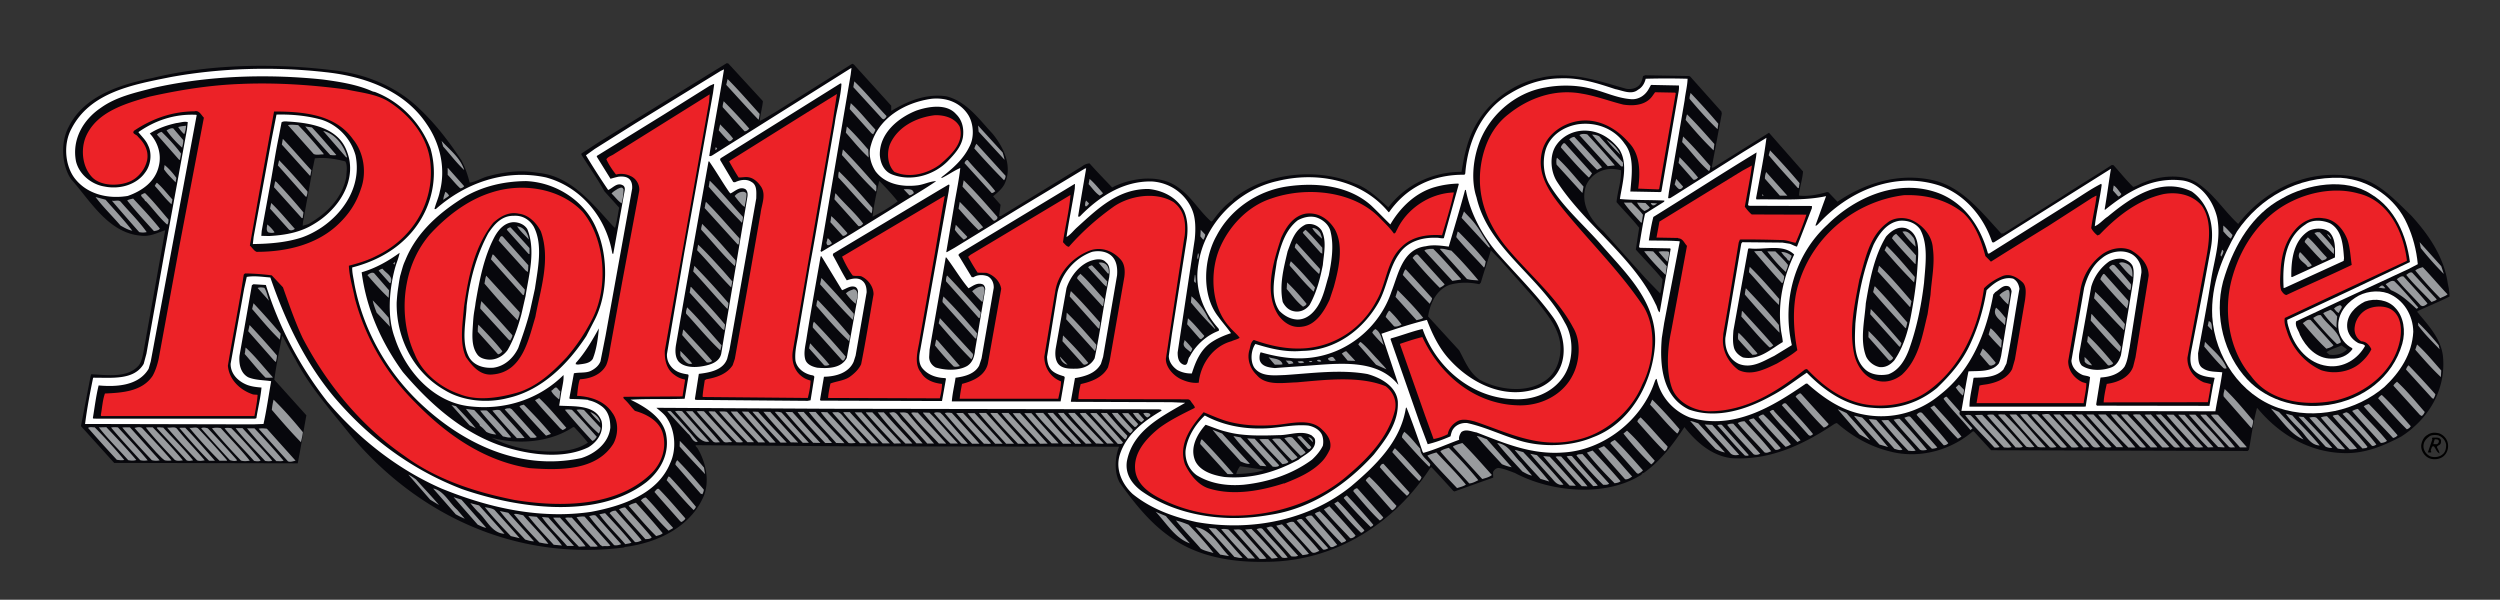 <svg xmlns="http://www.w3.org/2000/svg" version="1.0" width="396.001" height="95.002" xml:space="preserve"><rect width="100%" height="100%" fill="#333333" stroke="none"/><path d="M386.563 72.562c-.56.245-1.4.245-1.932-.061-.713-.389-1.214-1.235-1.09-2.093.125-.609.403-1.204.966-1.51.62-.451 1.276-.397 1.9-.245.81.337 1.371 1.069 1.371 1.985.001.856-.47 1.628-1.215 1.924zm.91-2.094c-.095-.701-.565-1.203-1.158-1.477-.499-.153-1.149-.085-1.425.08-.593.427-1.068.903-1.006 1.782a1.87 1.87 0 0 0 1.091 1.435c.592.214 1.403.122 1.87-.273.5-.337.627-.937.627-1.547z"/><path d="M386.128 71.067c.125.244.25.488.311.763-.498-.213-.59-.763-.903-1.129-.29-.039-.299.095-.362.219-.029.211-.279.469-.034.666-.095.184-.382.031-.569.092.245-.747.498-1.404.718-2.106 0-.092-.14-.092 0-.245.482 0 1.215-.152 1.37.428 0 .152.016.382-.077.534-.127.305-.828.288-.454.778zm.155-1.313c-.094-.183-.358-.16-.619-.183-.05.213-.147.384-.223.777l.562.016c.22-.12.405-.337.28-.61z"/><path d="M130.155 19.563a71.23 71.23 0 0 0-.883-.908c-.437 1.863-.842 3.787-1.06 5.68 1.371-.703 2.742-1.496 3.989-2.443a39.676 39.676 0 0 0-2.046-2.329l2.756-12.95c2.101-1.038 4.44-1.718 6.986-1.362 3.21.793 5.204 3.664 7.323 5.923 1.776 2.168 3.271 5.252 1.838 8.093-.467.793-1.09 1.25-1.745 1.83l1.184 1.345-.249 1.802.311-.031 12.776-7.817c.343-.275.779-.489 1.247-.52 1.215 1.374 2.337 2.504 3.583 3.817 2.898-1.495 7.26-2.137 10.158-.213 2.337 1.497 3.521 3.847 5.546 5.618l.219-.153c.841-1.129 1.87-2.411 3.116-3.236l.155-.245c5.016-4.061 13.149-5.007 19.289-2.381 2.056.732 3.708 2.381 5.266 3.756a14.136 14.136 0 0 1 5.037-4.127l10.426 13.431c-.281.877-.561 1.756-.816 2.634l-.25.245c-1.558-.336-3.147-.336-4.674.092-2.118.763-3.116 2.961-3.428 5.007l4.923 5.374c.905 1.649 1.559 3.48 3.24 4.642 2.744 1.526 6.98 2.168 9.849.487 2.088-1.099 3.021-3.357 2.96-5.74-.156-2.839-2.088-5.038-3.739-7.175l-5.858-6.595-1.434-1.466c-.243.832-.507 1.664-.772 2.496l-10.426-13.431a14.901 14.901 0 0 1 6.555-1.492c.438-2.717.997-5.373 2.399-7.663 2.025-3.542 5.858-6.382 10.034-7.206 3.148-.781 6.203-.315 9.137.437l-.116 14.625a4.286 4.286 0 0 0-1.728 1.976c-1 2.9.777 5.557 2.771 7.267l6.701 7.481 2.274 2.35c.217-.701.279-1.465.373-2.229-1.34-1.68-2.773-3.054-4.237-4.732l.529-3.451c-1.121-1.435-2.4-2.687-3.584-4.061.156-1.741.779-3.267.718-5.038a5.768 5.768 0 0 0-1.464-.215 4.387 4.387 0 0 0-2.354.65l.116-14.625c1.538.394 3.043.863 4.512 1.273.748.122 1.527-.031 2.057-.55.374-.427.498-.947.623-1.465l.343-.121 6.918.121.188.061 4.953 5.557.063.337-1.59 8.519c.124.123.312-.03.437-.091l8.445-5.283.183-.122 5.395 6.138c-.094 1.312-.562 2.503-.654 3.817 1.558.183 3.054-.184 4.456-.55l.22.031 1.432 1.496c4.269-2.9 9.629-4.671 15.237-3.389 4.613 1.099 7.665 5.16 10.72 8.427l.344-.03 9.036-5.68c2.649-1.74 5.452-3.419 8.133-5.16l.28.061c1.06 1.191 1.964 2.321 3.086 3.42.622-.122 1.151-.549 1.774-.733 2.462-1.038 6.108-1.404 8.413.123 2.649 1.802 4.146 4.335 6.451 6.474 4.237-5.436 11.094-8.886 18.51-7.45 3.74.732 6.231 3.573 8.881 6.106 2.711 2.962 5.017 6.32 5.732 10.29.126.854.375 1.649.344 2.564-1.65.825-3.365 1.527-5.048 2.291-.125.244.218.366.28.549 1.652 1.954 3.428 3.968 3.74 6.626.498 5.373-2.338 9.953-6.606 12.7-2.743 1.435-5.641 2.718-9.068 2.627-5.577-.121-10.346-3.021-13.741-7.146l-.063.061c-.561 2.107-.872 4.336-1.247 6.534l-.218.214-40.633-.121-2.743-2.993h-.155c-3.459 2.993-8.568 4.489-13.398 3.114-3.087-.793-5.827-2.412-8.134-4.426l-.312.091c-4.768 3.176-10.127 5.894-16.453 5.465-3.085-.396-5.516-2.535-7.385-4.914-1.775 2.686-3.678 5.279-6.449 7.266-.312-.03-.281.337-.562.397-5.672 3.48-14.272 2.596-19.85-.397-.842-.306-1.684-.671-2.587-.794-.405.031-.686.305-.872.641l.031.887-6.14 2.198-.186-.092a198.2 198.2 0 0 0-3.46-3.756l-.187.122c-5.577 8.672-14.957 14.808-25.957 14.871-5.858.121-11.342-.947-15.611-4.215-2.992-2.168-5.422-5.252-7.573-8.245-.966-1.617-.81-4.09-.155-5.771l-41.756-.06-25.209-.184-.093.031c-.031.212.249.305.312.487 1.309 2.198 2.025 5.375.81 7.878-2.182 4.672-7.292 7.084-12.309 7.726l-.218.09c-3.25.408-6.433.476-9.531.232l-1.733-15.434c2.044-.015 4.074-.376 5.593-1.408-.654-.823-1.403-1.648-2.182-2.472h-.155c-3.521 2.379-8.631 2.869-12.932 1.678 1.651.855 3.428 1.435 5.297 1.801 1.329.235 2.858.414 4.379.401l1.733 15.434c-13.425-1.044-25.239-7.886-33.721-18.033-3.053-3.815-6.45-7.602-8.756-11.999-.716-1.19-1.339-2.413-2.025-3.694l-.094.091c-.436 2.26-.903 4.489-1.215 6.811l5.08 5.647c-.468 2.534-.872 5.1-1.371 7.604l-26.705-.062H8.086L2.82 57.495l1.496-7.725.125-.489c2.616.123 5.795.64 7.572-1.435.436-.642.561-1.375.717-2.137l3.427-19.176v-.062c-1.215.397-2.431 1.068-3.895.855-5.142-.458-7.978-5.558-11.03-8.978-1.497-2.259-1.652-5.863-.344-8.274C3.35 5.161 9.021 3.39 14.163 2.351 22.715.256 32.286-.002 41.382.969l-.546 14.057a9.53 9.53 0 0 0-.965.057l-.343 1.649-1.527 8.427-.062.611c.437-.153.936-.214 1.309-.52 2.711-1.618 5.08-4.122 5.609-7.297.031-.763.217-1.709-.156-2.382-1.233-.321-2.526-.561-3.864-.545L41.383.969c.715.078 1.427.161 2.134.252 4.862.672 9.411 2.625 12.901 5.984 2.586 2.443 4.736 5.252 6.667 8.183.593 1.13.998 2.291 1.31 3.542 1.06-.152 1.962-.793 3.022-1.038 1.901-.519 4.303-.916 6.482-.686.759.08.779.099 1.683.213 5.018.636 8.351 4.931 11.498 8.381l.343.304c.311-1.006.436-2.136.655-3.204l-2.338-2.597c-1.09-1.954-2.492-3.938-3.646-5.801v-.182l2.898-1.893L105.122 0l.25.061 5.36 5.832.113.161c-.095.946-.414 2.136-.508 3.114.818-.374 1.609-.924 2.388-1.351L125.003.091l.25.123 5.92 6.534v.824c.56-.338 1.14-.664 1.738-.958l-2.756 12.949zm231.607 25.76-.872-.611c-.779.397-1.651.55-2.368 1.069.124.151.311.274.436.397 1.058.153 2.15-.091 2.804-.855zm-171.51 19.104-3.833-.58c-.249.366-.529.824-.592 1.252 1.497-.091 3.086-.152 4.425-.672z" style="fill:#07070c" transform="translate(10 10)"/><path d="m359.645 36.732-7.729 3.634c-.156.732.125 1.464.344 2.137.84 2.687 2.834 4.977 5.421 6.137 2.057.673 4.456.275 6.045-1.008.748-.611 1.496-1.435 1.902-2.32-.312-.642-.812-1.222-1.59-1.252-.812-.458-1.217-1.404-1.03-2.382.157-1.221 1.092-2.382 2.214-2.809 1.121-.458 2.742-.458 3.739.275 1.402 1.038 1.527 3.083 1.184 4.793-.966 4.855-5.329 8.336-10.065 9.467-4.985 1.037-10.594.213-13.523-3.85-3.521-4.09-4.518-10.441-2.898-15.846 1.434-4.946 4.612-9.587 9.475-11.877 3.021-1.465 6.947-2.168 10.406-1.191 4.769 1.099 7.138 6.015 7.698 10.502v.184l-11.593 5.406zm2.211-8.703c-.592-1.618-1.901-3.267-3.803-3.451-1.869-.334-3.518.615-4.575 1.897-1.621 1.955-2.163 4.241-2.256 6.897-.062.794-.116 1.893.132 2.656.218.306.437.642.81.703 3.428-1.618 6.918-3.115 10.347-4.764-.187-1.312-.25-2.717-.655-3.938zM339.735 53.708l-16.518.03c.061-.977.278-1.984.497-2.931 1.715-.213 3.553-1.007 4.177-2.718l.373-1.496 2.087-12.916c0-1.831-1.34-3.205-2.834-4.061-1.591-.672-3.492-.183-4.737.825a8.841 8.841 0 0 0-3.239 5.466l-1.934 11.267c-.031 1.495.935 2.746 2.244 3.359l.623.183c0 1.037-.301 2.141-.426 3.149l-.604-.005h-16.359l.468-2.779c.469-.152.997-.152 1.495-.274 1.466-.306 2.993-.978 3.677-2.352l.438-1.526 1.62-9.526c.094-.886.25-1.984-.374-2.656-.81-.764-1.932-1.466-3.147-1.038-1.091.458-2.148 1.1-2.991 1.955-.903 6.443-3.739 12.823-9.254 16.548-3.117 2.046-7.791 2.657-11.468 1.344-2.867-.977-5.204-2.871-7.322-5.1l-.312.062c-4.238 3.359-9.191 6.656-15.269 6.627-2.462-.093-5.079-1.496-5.857-3.817-.905-2.688-.655-6.168-.063-8.916l2.492-13.466c-.404-.396-.654-1.19-1.37-1.19l-.031-.061-3.428-.061.468-2.534 13.088-8.03 1.558-.854c-.28 2.197-.748 4.365-1.122 6.534.344.458.686.885 1.091 1.221l8.663.03a45.532 45.532 0 0 1-1.715 4.458c-.622-.092-1.215-.367-1.899-.428-2.275-.061-4.645-.122-6.918-.091l-.188.458-1.714 10.32-.685 3.908c-.067.348-.063.611-.063.611-.281 2.198.779 4.151 2.43 5.374 2.089 1.008 4.302-.184 6.108-1.038 1.123-.671 2.244-1.283 3.21-2.106-.686-3.39-.842-7.572.28-10.779 2.274-7.267 8.817-12.794 16.608-13.771 3.554-.122 6.888.763 9.443 2.871 1.868 1.771 2.803 4.305 3.457 6.778l.874.884a745.308 745.308 0 0 1 9.036-5.618l7.073-4.549c.218-.061.467-.304.624-.275-.188 1.741-.624 3.39-.843 5.131.219.427.592.854.997 1.159l.343-.152c2.773-2.9 6.108-5.527 10.158-6.412 2.307-.397 4.644.183 6.046 1.893 1.714 2.504 1.091 6.138.53 8.977l-1.59 8.458-1.245 6.595c-.063 1.771 1.026 3.245 2.609 3.912l1.099.271c-.11 1.007-.286 1.847-.465 2.868zm-43.94-17.007c.156-2.442.717-4.824.373-7.358-.124-1.984-1.525-3.633-3.303-4.458-1.277-.549-2.93-.458-3.988.458-2.836 2.137-3.428 5.771-4.362 8.978-.686 3.663-1.621 7.572-.872 11.48.343 1.953 1.619 4 3.646 4.486 1.465.43 2.929-.09 3.987-.944 2.68-2.506 3.21-6.168 4.051-9.559l.468-3.083z" style="fill:#ec2227" transform="translate(10 10)"/><path d="M252.824 19.907 252.7 20l-3.21-.122c.341-2.565.341-5.466-1.497-7.298-2.149-2.503-5.483-4.245-9.005-3.175-2.273.672-4.269 2.413-4.767 4.764-.812 3.572 1.401 6.503 3.364 8.946 4.301 5.282 9.1 9.954 12.777 15.48 2.117 3.512 1.619 8.792-.22 12.305-1.713 4.306-6.044 8-10.749 8.854-5.828 1.313-10.812-1.343-15.8-2.992-.809-.213-1.963-.488-2.741-.031-.748.428-1.371 1.13-1.527 2.046a7.839 7.839 0 0 1-2.244.765l-1.34-3.694-3.988-11.33.031-.06c1.184-.397 2.368-.794 3.521-1.069 2.711 5.832 8.103 10.565 14.987 10.81 3.677.184 7.168-1.588 8.757-4.643 1.183-2.168 1.465-5.465.124-7.694-2.366-4.457-6.513-8.029-9.877-11.906-3.179-3.604-5.328-7.939-4.799-13.13.374-3.359 1.713-6.657 4.486-8.763 3.085-2.474 7.197-4.031 11.53-3.238 2.274.367 4.394 1.191 6.605 1.741 1.746.275 3.615.062 4.612-1.344l.436-.61 3.179.062.094.092-2.213 12.732-.402 2.409z" style="fill:#ec2227" transform="translate(10 10)"/><path d="M218.422 27.267c-2.398-.184-4.768.213-6.388 1.83-2.432 2.261-2.399 5.863-4.02 8.581-2.182 4.152-6.264 7.054-11.124 7.481-2.961.244-5.734-.397-8.289-1.312-.468.335-.53.946-.655 1.465-.498 1.497.062 3.084 1.122 4.093 1.433 1.74 4.174 1.22 6.357 1.159 4.549-.396 9.91-1.068 14.053.61 1.215.887 1.84 2.351 1.466 3.878-1.06 4.213-4.208 7.511-7.542 10.32-7.197 6.229-19.256 8.275-28.387 4.184-2.181-.978-4.736-2.321-5.172-4.886-.437-2.9 1.745-5.221 3.739-6.84 1.714-1.281 3.74-2.259 5.641-3.206.155-.163-.371-.719-.51-.934-.167-.26-.207-.349-.518-.439l-17.388-.031c.031-.793.187-1.618.374-2.382 1.714-.367 3.521-1.067 4.332-2.656l.249-.946 2.337-13.375c.125-.946.062-1.984-.53-2.687-1.122-1.312-2.897-2.106-4.736-1.557-2.805.977-5.11 3.451-5.64 6.291l-1.776 10.595c0 1.741 1.028 3.298 2.649 3.909 0 .915-.25 1.861-.437 2.746h-15.612c.062-.731.219-1.587.374-2.351 1.777-.457 3.615-1.282 4.083-3.176l2.119-11.877c-.187-1.221-1.216-2.197-2.337-2.534l-1.402-.03a34.117 34.117 0 0 1-1.495-2.504l.342-.306 15.86-9.496c-.187 2.565-.84 4.977-1.183 7.481.311.305.529.672.935.731 2.057-2.35 4.394-4.426 6.948-6.258 2.524-1.833 6.762-2.565 9.629-.825 1.714 1.312 1.986 3.176 1.769 5.313l-.105.602-2.878 18.907c-.026 1.402 1.34 2.872 2.773 3.391.749.307 1.589.489 2.431.396.281-2.93 2.244-5.771 5.173-6.564.436-.213.903-.275 1.309-.549-.437-.61-1.091-1.1-1.59-1.71-2.866-3.084-3.209-8.489-1.62-12.366 1.465-3.542 4.456-6.779 8.256-8 5.702-1.985 13.119-1.131 17.171 3.113.747.764 1.589 1.557 2.212 2.443.312-.03.343-.397.498-.61 1.59-3.359 5.204-5.77 9.005-5.894-.501 2.323-1.217 4.521-1.872 6.782zm-17.139 8.152c.748-2.747 1.621-6.443.156-9.099-.997-1.618-2.617-2.749-4.644-2.473-1.993.397-3.115 2.167-3.863 3.847-1.184 3.664-2.804 8.641-.437 12.244.873 1.19 2.15 2.076 3.801 1.802 2.184-.274 3.492-2.535 4.301-4.245l.686-2.076zm-.622 25.739c.342-1.282-.405-2.351-1.246-3.114-1.933-1.954-5.173-.854-7.666-.702-2.244.153-4.425.062-6.482-.396-1.62-.337-3.084-1.038-4.612-1.649-1.932 2.228-4.051 4.978-2.96 8.245.748 1.586 2.15 3.419 3.958 3.877 3.801 1.13 8.164.306 11.716-.856l.03.032c2.213-.886 4.425-1.802 6.077-3.573.499-.55.873-1.192 1.185-1.864zM138.962 16c-1.9 1.465-4.861 2.32-7.292 1.221-1.09-1.069-1.246-2.992-.685-4.397 1.215-2.747 4.175-4.244 7.136-4.579 1.527-.03 3.178.457 3.895 1.832.779 2.564-1.433 4.487-3.054 5.923zM139.399 22.381l-1.34 7.908-2.337 13.222c-.218 1.709-1.091 3.965.156 5.491.654 1.161 1.994 1.683 3.333 1.806 0 .764-.155 1.557-.342 2.29l-17.7-.061c.062-.793.219-1.525.374-2.29.936-.366 2.088-.429 2.992-1.009.748-.519 1.495-1.221 1.869-2.044.748-3.727 1.313-7.321 1.967-11.077 0-1.222-.876-2.359-1.935-2.848-.437-.123-.935 0-1.372-.123-.686-.946-1.184-1.893-1.683-2.992l16.017-9.495.249-.123c-.092.46-.096.582-.248 1.345zM115.622 45.343c-.342 1.709.125 3.479 1.59 4.428.343.244.779.396 1.184.517-.031.918-.218 1.864-.436 2.75l-16.577-.153-.094-.062c.062-.885.218-1.708.344-2.595l.249-.152c1.62-.274 3.271-.824 4.175-2.229l.342-1.01 1.87-10.441 2.212-12.642c.155-1.342.903-2.869.094-4.152-.468-.701-1.154-1.403-2.026-1.526-.529-.091-1.028.062-1.558.03-.53-.824-1.028-1.709-1.496-2.534l.28-.214 12.059-7.541 4.737-2.932-.716 4.672-6.233 35.786zM79.757 46.594c-2.275 2.413-4.861 4.855-8.227 5.711-2.68.732-5.952 1.22-8.663.152-3.116-1.039-6.014-3.42-7.198-6.412-1.496-3.236-1.963-7.329-1.247-11.084.53-2.9 1.776-5.648 3.709-7.877 2.618-2.839 5.92-5.405 9.722-6.596 4.986-1.618 10.938-.64 14.458 3.084 3.521 4.275 4.113 11.726 1.589 16.795a30.333 30.333 0 0 1-4.143 6.227zm-4.082-19.939c-.655-1.282-1.901-2.625-3.49-2.808-1.621-.367-2.991.488-4.051 1.434-2.992 3.787-3.957 8.55-4.643 13.374-.187 2.534-.748 5.589.311 7.908.966 1.373 2.244 2.991 4.269 2.749 4.675-.397 5.641-5.528 6.731-9.1.779-4.304 2.462-9.069.873-13.557z" style="fill:#ec2227" transform="translate(10 10)"/><path d="M41.148 3.736c1.269.129 2.527.279 3.771.447 2.276.489 4.705.702 6.668 1.924 3.428 2.198 6.264 5.679 6.606 9.862.592 6.382-3.084 12-8.631 14.596-1.34.703-2.805 1.129-4.301 1.526.063 1.802.625 3.42.936 5.13 1.621 6.197 4.955 11.938 9.536 16.487 4.83 4.977 10.844 9.312 18.135 10.443 4.893.366 10.595.397 13.275-3.847.81-1.437.872-3.574-.156-4.918-1.215-1.862-3.365-2.564-5.578-2.686.094-.824.156-1.771.405-2.534l.093-.092c1.683-.092 3.334-.763 4.114-2.229.405-.946.498-1.985.685-3.023l1.838-10.107 2.711-14.502c.094-.978-.498-1.955-1.37-2.322-.655-.335-1.558-.457-2.306-.244-.592-.733-1.122-1.527-1.527-2.413.28-.458.841-.549 1.247-.854l15.112-9.435-.093 1.221-7.011 39.358c-.062 1.495.281 3.022 1.558 3.879.437.334.998.61 1.589.701l.062.092-.405 2.596-9.316.061c-.094.093-.032.215.031.305.686.612 1.122 1.283 1.745 1.924 1.901.52 3.958 1.648 4.455 3.694.593 2.291-.249 4.55-1.745 6.107-5.422 5.404-14.365 5.527-21.812 4.306-6.233-1.252-12.341-3.237-17.388-6.963-6.886-4.731-12.31-11.357-16.142-18.687-1.215-2.594-2.149-5.313-3.116-8.029l-1.776-1.894a37.994 37.994 0 0 0-4.176-.306c-.125.031-.28.153-.28.306-.717 4.825-1.714 9.527-2.494 14.319.188 2.139 1.839 3.787 3.833 4.49.249.122.592.06.872.122-.062 1.129-.312 2.259-.499 3.358H6.03l-.062-.152c.218-1.16.28-2.383.654-3.42 2.805-.123 5.889-.337 7.541-2.78.467-.824.748-1.739.966-2.686l3.334-18.137 3.832-20.091c-.377-.344-.732-1.222-1.479-1.008-3.615.031-6.747 1.192-9.551 3.054-.499.518.436.61.591.977.966.916 1.714 2.167 1.465 3.633-.28 1.435-1.339 2.808-2.679 3.42-1.776.793-4.55.793-5.984-.58-1.651-1.649-1.932-4.55-.997-6.626 1.745-3.816 6.17-5.1 10.003-6.198 4.673-1.038 9.472-1.832 14.489-2.016 4.348-.186 8.731.007 12.995.441m.366 5.021c-2.407-.907-5.219-1.093-7.969-1.093l-.136.007-2.014 11.015-1.777 9.954-.039.255c.499.471.632.813 1.068.996 4.86 0 9.659-1.19 13.025-4.457 1.713-1.649 2.804-3.391 3.489-5.497.966-2.595.468-5.801-1.246-7.877-1.136-1.612-2.663-2.647-4.401-3.303" style="fill:#ec2227" transform="translate(10 10)"/><path d="M376.541 37.238a58.808 58.808 0 0 1-3.958-4.396c.343-.275.748-.396 1.185-.519 1.433 1.497 2.555 2.87 3.927 4.305-.314.274-.781.395-1.154.61zM373.455 29.299l-.186-.946 3.428 3.816.405 1.222a50.24 50.24 0 0 1-3.647-4.092zM376.634 49.727c-1.465-1.374-2.742-2.839-4.051-4.337l.28-.824c1.371 1.223 2.586 2.718 3.834 4.122l-.063 1.039zM376.447 45.33c-1.184-1.223-2.369-2.383-3.396-3.756l-.03-.488a39.747 39.747 0 0 1 3.271 3.603c.03.212.094.426.155.641zM375.169 37.848c-1.31-1.404-2.835-2.808-4.02-4.305.281-.183.561-.488.935-.366l3.896 4.243c-.218.246-.561.276-.811.428zM375.449 53.177l-.217-.123-4.114-4.519c.063-.244.218-.52.405-.672a147.968 147.968 0 0 1 4.238 4.58c-.032.276-.187.551-.312.734zM373.735 38.491l-.28-.092c-1.246-1.435-2.616-2.687-3.801-4.184.312-.183.716-.58 1.09-.396 1.246 1.374 2.587 2.809 3.771 4.244-.187.213-.468.397-.78.428zM373.611 55.894l-.28-.152-4.207-4.641c.063-.244.374-.459.562-.642 1.65 1.526 2.961 3.176 4.393 4.794-.093.245-.22.457-.468.641zM372.738 38.887c-1.246-1.16-2.462-2.29-4.02-2.931l-.81-.916.03-.062c.405-.183.842-.641 1.34-.428 1.371 1.344 2.525 2.748 3.771 4.153-.092.092-.153.214-.311.184zM371.243 58.001c-1.621-1.589-3.054-3.267-4.55-4.917.156-.183.343-.427.592-.518 1.715 1.617 3.116 3.297 4.581 4.944a1.094 1.094 0 0 1-.623.491zM369.062 59.375c-1.495-1.618-3.209-3.328-4.643-5.008.218-.184.53-.306.811-.366a98.93 98.93 0 0 1 4.549 4.946c-.187.244-.436.365-.717.428zM367.131 60.169c-1.495-1.679-3.117-3.39-4.55-5.068a3.18 3.18 0 0 1 .904-.336c1.588 1.771 3.146 3.236 4.611 5.069-.248.212-.591.304-.965.335zM366.725 35.589c.218-.092.499-.549.811-.275l.312.336c-.374.093-.748-.091-1.123-.061zM365.728 60.627l-4.674-5.069c.188-.091.437-.243.686-.243l.311.184c1.559 1.616 3.023 3.144 4.364 4.913-.189.123-.406.276-.687.215zM364.231 61.054a107.306 107.306 0 0 1-4.736-5.16c.187-.184.562-.152.843-.213a48.835 48.835 0 0 1 4.673 5.099c-.124.274-.53.183-.78.274zM362.176 61.176a116.226 116.226 0 0 1-4.55-5.037c.25-.153.624-.184.966-.214 1.59 1.649 3.242 3.388 4.768 5.129a3.657 3.657 0 0 1-1.184.122zM360.306 61.054c-1.465-1.587-3.055-3.205-4.519-4.915.312-.031.841-.184 1.184.062a159.187 159.187 0 0 1 4.488 4.944c-.374.061-.779-.032-1.153-.091zM361.303 38.123v-.029l.093-.062c0 .031-.062.062-.093.091zM360.494 39.559c-.344-.061-.53-.396-.779-.672.217-.274.591-.426.933-.549.686.243-.093.792-.154 1.221zM360.182 44.505c-1.341-1.252-2.463-2.564-3.616-3.908l-.154-.244c.374-.184.716-.519 1.215-.428 1.029 1.558 2.712 2.412 3.178 4.275-.158.154-.406.244-.623.305zM360.119 41.94c-.812-.673-1.495-1.466-2.12-2.321.312-.244.749-.336 1.122-.55.468.184.779.702 1.091 1.038-.062.612-.124 1.192-.093 1.833zM359.682 30.246c-1.09-1.038-2.087-2.168-3.054-3.297 0-.153.249-.03.343-.184l.499.03c.842.855 1.651 1.71 2.245 2.626l-.033.825zM358.499 45.237c-1.34-1.251-2.555-2.656-3.74-4.061.374-.183.717-.673 1.246-.488l3.616 4c-.25.306-.717.427-1.122.549zM358.373 60.748l-4.299-4.763.81.062a131.081 131.081 0 0 1 4.549 4.886c-.373.061-.747-.032-1.06-.185zM359.277 27.925c-.279-.275-.529-.549-.686-.854.313.121.623.488.686.854zM357.812 31.284c-.903-.855-1.838-1.954-2.742-2.931 0-.305.312-.52.499-.763 1.152 1.007 1.964 2.168 2.991 3.175.001.366-.467.398-.748.519zM354.354 58.062c-.779-.764-1.683-1.649-2.274-2.533l1.029.273c1.465 1.68 2.96 3.023 4.33 4.764-1.527-.061-2.182-1.619-3.085-2.504zM355.539 32.292c-.438-.764-1.902-1.192-1.248-2.321h.094a22.86 22.86 0 0 1 1.808 2.046c-.156.184-.406.275-.654.275zM354.884 59.619c-1.807-.733-2.961-2.351-4.207-3.786l-.966-1.13 1.277.55c1.34 1.404 2.712 2.87 3.896 4.366zM346.689 57.787l-.219-.152-4.238-4.825c-.094-.458.093-.793.157-1.189 1.587 1.494 3.084 3.327 4.517 5.008 0 .395-.125.762-.217 1.158zM344.818 60.872c-1.526-1.771-3.146-3.298-4.611-5.162a3.52 3.52 0 0 1 1.122 0c1.525 1.711 3.053 3.391 4.549 5.1l-.062.062h-.998zM344.039 60.872c-.373-.062-.841.152-1.091-.215-1.495-1.587-3.021-3.267-4.425-4.947.25-.06.624 0 .905-.029 1.589 1.677 3.177 3.358 4.611 5.191zM343.354 27.804c-.438-.276-.842-.763-1.186-1.161v-.916c.531.427.999.977 1.465 1.496a1.96 1.96 0 0 1-.279.581zM342.169 48.261c-1.058-1.007-2.024-2.198-3.021-3.359l.125-.763c1.245 1.344 2.773 2.473 3.428 4.184-.157.09-.406.09-.532-.062zM341.359 60.81c-1.62-1.709-3.085-3.389-4.611-5.1l.031-.029h.966c1.591 1.74 3.21 3.297 4.645 5.129l-.064.062-.967-.062zM341.858 30.643c-.311-.305.093-.672.093-1.069.156 0 .125.122.25.184-.032.335-.185.61-.343.885zM339.739 60.872c-1.714-1.711-3.179-3.421-4.704-5.162l.06-.029.968.029c1.496 1.711 3.085 3.451 4.55 5.131l-.874.031zM339.709 41.604l.154-.732c.624.154.437.979.562 1.495l-.716-.763zM337.682 60.779c-1.464-1.709-3.115-3.328-4.517-5.099h1.122c1.619 1.648 3.115 3.42 4.704 5.16-.404.032-.903.123-1.309-.061zM336.997 60.841c-.312 0-.716.122-.967-.062-1.558-1.679-3.053-3.389-4.548-5.099l.811-.03c1.651 1.679 3.085 3.42 4.704 5.191zM335.346 60.872c-.405-.031-.779.152-1.09-.153a117.37 117.37 0 0 1-4.55-5.009c.279-.09.654-.029.997-.06 1.526 1.708 3.116 3.42 4.643 5.222zM332.51 60.872l-4.674-5.162c.312-.121.717-.06 1.122-.06l4.673 5.159c-.311.124-.747.063-1.121.063zM330.671 60.872c-1.557-1.681-3.303-3.451-4.705-5.191.312-.061.687-.03 1.028-.03 1.621 1.708 3.179 3.389 4.706 5.159l-.03.062h-.999zM328.958 60.779c-1.527-1.679-3.271-3.358-4.612-5.129h.904c1.683 1.679 3.146 3.42 4.674 5.19-.281.061-.686.093-.966-.061zM327.12 60.872a82.334 82.334 0 0 1-4.768-5.191l.03-.03h1.152c1.652 1.708 3.211 3.357 4.707 5.222h-1.121zM327.773 33.879c-.841-.61-1.434-1.434-2.118-2.199.436-.273 1.059-.029 1.465.215.653.427.684 1.222.653 1.984zM327.431 35.986l-.279-.153-3.056-3.388c.063-.275.344-.397.562-.52l.28.092c.934 1.008 1.775 1.954 2.616 3.023a1.93 1.93 0 0 1-.123.946zM326.933 38.887c-1.466-1.435-2.899-3.083-4.237-4.641.093-.335.28-.58.467-.854l.187.029 3.771 4.214c.061.459-.127.825-.188 1.252zM326.434 42.306c-1.621-1.617-3.147-3.327-4.736-5.068l.187-1.008c1.715 1.618 3.272 3.39 4.705 5.1l-.156.976zM325.25 60.841c-1.715-1.74-3.178-3.359-4.767-5.16l.061-.03h1.061c1.59 1.74 3.271 3.42 4.705 5.19h-1.06zM325.53 21.117l-.841-.946.123-.795c.53.335.843.947 1.218 1.345-.094.182-.282.396-.5.396zM325.78 45.757c-1.652-1.557-3.117-3.297-4.613-4.978l.095-1.008h.094c1.525 1.741 3.178 3.268 4.58 5.13.03.305-.064.612-.156.856zM324.128 47.895l-.218-.031c-1.122-1.252-2.275-2.441-3.303-3.725l.124-.946c1.434 1.312 2.741 2.87 3.988 4.336-.093.274-.404.243-.591.366zM323.473 60.81c-1.62-1.739-3.178-3.389-4.736-5.159h1.061l4.674 5.159c-.25.091-.718.091-.999 0zM321.884 60.872c-.498-.031-.653-.551-.966-.826-1.277-1.436-2.711-2.9-3.987-4.365l.062-.03h1.121c1.559 1.74 3.117 3.297 4.582 5.159-.218.031-.531.123-.812.062zM320.201 47.254c.032-.246-.031-.458 0-.703.468.396.811.824 1.185 1.312-.437 0-.966-.213-1.185-.609zM320.014 60.872c-1.527-1.711-3.303-3.391-4.767-5.222h1.027c1.559 1.647 3.242 3.45 4.675 5.19l-.935.032zM318.145 60.872a390.506 390.506 0 0 1-4.705-5.162l.062-.06c.344-.03.779-.152 1.121 0 1.527 1.679 3.241 3.45 4.644 5.159-.343.092-.717.092-1.122.063zM316.433 60.841c-1.591-1.649-3.149-3.39-4.675-5.131.25-.152.653-.09.967-.06 1.65 1.708 3.115 3.389 4.672 5.159-.249.154-.686.124-.964.032zM314.687 60.841c-1.621-1.74-3.241-3.33-4.706-5.19.313-.03.779-.093 1.153 0 1.495 1.771 3.147 3.389 4.612 5.159-.311.062-.748.153-1.059.031zM313.97 60.872c-.405-.062-.872.061-1.215-.124-1.496-1.74-3.023-3.297-4.456-5.098h1.059c1.62 1.679 3.054 3.42 4.644 5.159l-.032.063zM310.946 60.748l-4.455-5.038c.279-.152.717-.029 1.06-.06a62.694 62.694 0 0 1 4.705 5.159c-.374.032-.967.092-1.31-.061zM309.263 60.872c-1.464-1.771-3.114-3.361-4.517-5.131.25-.091.653-.091.998-.061 1.65 1.678 3.114 3.327 4.673 5.067-.249.216-.78.125-1.154.125zM307.426 60.872c-1.558-1.681-3.21-3.361-4.581-5.131l1.122-.031c1.589 1.681 3.209 3.36 4.674 5.1-.342.153-.811.091-1.215.062zM305.898 60.872c-1.495-1.65-3.271-3.329-4.61-5.101.279-.062.653-.091.902.03 1.526 1.649 3.085 3.237 4.55 5.008a1.538 1.538 0 0 1-.842.063zM308.11 38.246c-.56-.458-.935-.916-1.401-1.496.341-.397.748-.611 1.216-.824.186-.031.279.061.342.183.187.763-.093 1.434-.157 2.137zM307.582 41.513c-.687-.824-2.088-1.526-1.403-2.778.655.519 1.06 1.129 1.528 1.649l-.125 1.129zM306.896 45.054c-.623-.642-1.309-1.343-1.899-2.075l.279-.946h.095c.622.519 1.151 1.221 1.713 1.862l-.094 1.159h-.094zM305.399 47.925l-.278-.062-1.496-1.74.436-.917c.811.704 1.402 1.467 2.057 2.23-.095.336-.469.398-.719.489zM302.128 58.123c-1.371-1.648-3.021-3.267-4.269-4.946.125-.183.28-.336.499-.336l2.087 2.351c-.062.123-.094.366 0 .489l1.994 2.168-.311.274zM300.913 52.657c-.468-.366-.779-.793-1.122-1.282l.499-.458.81.824c0 .336-.093.642-.187.916zM300.134 59.497c-1.558-1.557-2.929-3.267-4.361-4.946l.591-.337c1.465 1.588 2.991 3.207 4.333 4.947l-.563.336zM297.891 60.535l-4.301-4.825c.155-.212.312-.335.562-.396l.28.061c1.434 1.618 2.866 3.176 4.176 4.825a.996.996 0 0 1-.717.335zM296.021 61.085c-1.527-1.497-2.96-3.207-4.33-4.854v-.092c.311-.062.685-.306.934-.092l4.238 4.825c-.218.152-.531.182-.842.213zM295.18 61.269c-.343.061-.873.152-1.122-.093-1.341-1.526-2.959-3.175-4.113-4.701.281-.031.624-.184.967-.124a83.308 83.308 0 0 1 4.299 4.855l-.031.063zM293.279 31.743c-1.247-1.344-2.463-2.626-3.586-4 .126-.336.345-.55.657-.702 1.09 1.1 2.118 2.289 3.146 3.419l-.062 1.373-.155-.09zM293.435 29.085c-.842-.794-1.465-1.496-2.087-2.381.809-.244 1.307.427 1.743.946.25.398.281.916.344 1.435zM292.28 61.391c-1.525-1.557-2.928-3.177-4.267-4.825l1.09-.03a131.86 131.86 0 0 1 4.331 4.824c-.343.151-.78.061-1.154.031zM293.187 34.734c-1.653-1.648-3.181-3.358-4.674-5.099.153-.214.217-.488.371-.671 1.622 1.587 2.993 3.237 4.427 4.915a7.475 7.475 0 0 1-.124.855zM292.5 38.612l-5.08-5.618.219-.917c1.9 1.802 3.46 3.695 5.141 5.619l-.187.916h-.093zM291.69 41.85c-1.652-1.833-3.366-3.665-4.987-5.588l.219-.885h.095c1.838 1.893 3.457 3.816 5.108 5.71l-.219.915-.216-.152zM290.067 61.085c-1.401-1.618-2.834-3.053-4.05-4.673.343-.028.811.031 1.185.092l4.146 4.702c-.345.215-.874 0-1.281-.121zM290.848 44.901l-4.611-5.13.093-.824c1.685 1.71 3.241 3.542 4.861 5.406l-.188.548h-.155zM289.383 47.131l-.154-.031-3.273-3.694.031-.976c1.434 1.373 2.587 2.776 3.896 4.243-.094.243-.249.366-.5.458zM287.701 60.411c-1.372-1.525-2.743-2.96-3.988-4.486l.03-.062 1.215.275c1.434 1.404 2.806 3.114 4.113 4.671l-1.37-.398zM284.521 58.795l-3.426-3.97c.435.152.965.397 1.4.611 1.247 1.404 2.587 2.87 3.74 4.305l-1.714-.946zM273.459 31.344c-.155-.061-.404-.244-.465-.457-.313-.244-.625-.642-.842-.977.622 0 1.184.243 1.65.61-.093.307-.217.551-.343.824zM272.869 33.086c-1.122-1.009-2.058-2.138-2.93-3.268h1.277c.687.702 1.402 1.374 1.994 2.137-.03.428-.248.764-.341 1.131zM272.337 34.827h-.091c-1.528-1.649-2.899-3.268-4.395-5.008.344-.061.778-.061 1.184-.061l3.584 4c-.032.396-.093.823-.282 1.069zM271.872 42.703c-1.839-1.894-3.74-4-5.485-6.045 0-.335.093-.671.156-1.007 1.776 1.862 3.614 3.816 5.235 5.832 0 .426.094.794.094 1.22zM271.778 38.307c-1.715-1.649-3.148-3.48-4.737-5.19 0-.275.062-.581.124-.855 1.684 1.649 3.147 3.328 4.675 5.1l-.062.945zM270.22 44.963c-1.527-1.466-2.961-3.235-4.395-4.824l.094-.855h.094c1.651 1.832 3.334 3.603 4.892 5.435-.187.091-.498.459-.685.244zM267.603 46.214a58.435 58.435 0 0 1-2.276-2.472 2.362 2.362 0 0 1 .063-1.039c1.121 1.039 1.994 2.168 2.991 3.268-.155.274-.499.182-.778.243zM278.883 57.728c-1.589-1.559-3.023-3.299-4.457-4.887.156-.274.437-.397.686-.55l.155.061 4.396 4.825c-.157.304-.5.488-.78.551zM276.731 59.039l-.249-.122-4.236-4.733c.123-.122.28-.336.498-.305l.155.03c1.435 1.619 2.866 3.084 4.269 4.825-.062.183-.248.213-.437.305zM274.708 60.017c-1.497-1.559-3.087-3.084-4.396-4.825.187-.122.592-.488.748-.03 1.371 1.496 2.835 2.992 4.146 4.58l-.498.275zM272.837 60.779a76.582 76.582 0 0 1-4.3-4.732c.187-.184.467-.366.779-.396 1.588 1.495 2.961 3.113 4.362 4.732-.249.182-.53.305-.841.396zM271.466 61.269l-.28-.031c-1.34-1.588-2.836-3.084-4.176-4.702.218-.151.529-.213.779-.274 1.433 1.526 2.868 3.145 4.269 4.702-.093.181-.373.242-.592.305zM270.562 61.481c-.343.122-.749.365-1.091.153-1.371-1.558-2.897-3.024-4.207-4.61.28-.215.686-.276 1.06-.306 1.403 1.526 2.962 3.145 4.238 4.763zM267.758 61.939c-1.465-1.588-2.836-2.962-4.176-4.642.249-.152.592-.213.966-.184l4.271 4.764c-.282.154-.781.247-1.061.062zM266.387 62.153c-1.526-1.496-2.898-3.176-4.363-4.795.188-.09.5-.12.718-.061l4.269 4.794c-.126.153-.437.094-.624.062zM264.049 61.728c-1.308-1.497-2.742-2.933-4.02-4.489l1.185.06 4.27 4.733c-.468.121-1.123.121-1.435-.304zM261.775 61.145c-1.496-1.525-2.713-2.96-4.051-4.457.404.031.841.245 1.277.366l4.237 4.61c-.497-.06-1.027-.305-1.463-.519zM274.769 19.773c-1.558-1.71-3.147-3.42-4.611-5.191l.218-.763a104.405 104.405 0 0 1 4.674 5.19l-.125.794-.156-.03zM269.565 18.307c-.031-.397.094-.763.187-1.068l3.365 3.755h-1.184l-2.368-2.687zM269.129 20.75l.249.244h-.249zM262.056 10.46c-1.559-1.466-3.022-3.145-4.425-4.793-.031-.336.094-.642.155-.946 1.559 1.647 2.961 3.175 4.395 4.884l-.125.855zM261.433 13.82c-1.59-1.527-2.992-3.116-4.425-4.826.062-.305.124-.61.217-.885 1.559 1.558 2.93 3.115 4.333 4.702l-.125 1.009zM260.686 17.085c-1.559-1.312-2.806-3.083-4.239-4.58l.156-.885c1.526 1.465 2.96 3.146 4.331 4.702-.094.245 0 .581-.248.763zM258.224 18.46l-2.337-2.657.154-.916c1.029 1.069 1.995 2.077 2.931 3.236-.158.154-.407.429-.748.337zM255.979 19.956c-.28-.152-.529-.52-.716-.732l.25-.887 1.09 1.222c-.126.245-.312.428-.624.397zM254.141 31.406l-.062.031-1.371-1.558c.468-.122.903-.062 1.434-.062l.249.092c-.001.519-.127 1.008-.25 1.497zM253.829 33.543a35.158 35.158 0 0 1-3.396-3.725c.406-.061.966-.031 1.433 0l2.15 2.351-.187 1.374zM251.709 22.49c-.093-.092-.217-.214-.217-.336l.996.062c-.217.152-.467.427-.779.274zM250.495 23.438c-.53-.337-.904-.825-1.185-1.344l1.34.061.686.702c-.187.305-.529.397-.841.581zM249.902 25.238c-.935-1.038-1.932-2.045-2.68-3.144h1.216c.592.58 1.309 1.252 1.807 1.924l-.187 1.251-.156-.031zM246.788 16.354c-1.59-1.619-3.18-3.298-4.582-5.007l.032-.031c.373.031.748.092 1.09.275l3.739 4.153c.031.183 0 .397.031.61h-.31zM246.663 14.521c-.717-.733-1.591-1.587-2.183-2.38.966.61 1.745 1.343 2.183 2.38zM240.181 11.407c.28-.245.872-.213 1.246-.123 1.495 1.618 3.023 3.298 4.362 4.916l-1.123.122-4.485-4.915zM242.986 16.903c-1.56-1.526-2.961-3.206-4.425-4.825.217-.213.497-.367.809-.396 1.497 1.587 2.96 3.145 4.394 4.823l-.778.398zM241.677 18.124c-1.559-1.466-2.961-3.114-4.426-4.764.03-.274.249-.488.404-.671h.219l4.301 4.764c-.156.244-.311.488-.498.671zM236.565 16.078c-.062-.366-.062-.793.062-1.098 1.527 1.374 2.866 3.084 4.207 4.58l-.188 1.008-4.081-4.49zM255.667 58.674c-1.526-1.345-2.866-3.085-4.3-4.58l.342-.795c1.497 1.466 2.929 3.052 4.332 4.702-.093.243-.154.489-.374.673zM253.674 61.481c-1.527-1.496-2.93-3.144-4.3-4.672 0-.306.28-.487.498-.702 1.464 1.436 2.835 3.114 4.269 4.611 0 .306-.25.611-.467.763zM251.554 63.558a47.52 47.52 0 0 1-4.394-4.884l.562-.46c1.714 1.559 2.96 3.207 4.393 4.764a2.006 2.006 0 0 1-.561.58zM249.466 65.054l-.217-.122-4.177-4.731c.126-.246.469-.366.717-.52 1.558 1.495 2.991 3.174 4.456 4.824a2.081 2.081 0 0 1-.779.549zM247.41 65.908c-1.402-1.587-2.835-3.174-4.238-4.854l.904-.396c1.683 1.557 2.96 3.206 4.455 4.823-.311.213-.685.519-1.121.427zM245.759 66.55c-1.527-1.526-3.055-3.145-4.395-4.854l.904-.336a108.918 108.918 0 0 1 4.425 4.854c-.218.244-.624.274-.934.336zM243.951 66.795c-1.465-1.405-2.867-3.023-4.238-4.642.188-.275.623-.152.935-.245l4.238 4.702c-.22.215-.623.185-.935.185zM242.362 67.008c-1.372-1.497-2.898-3.114-4.207-4.701a1.56 1.56 0 0 1 .841-.062c1.31 1.527 2.71 3.086 4.051 4.611v.092l-.685.06zM240.555 67.008c-1.589-1.557-2.741-3.054-4.145-4.64.218-.124.593-.062.871-.062 1.402 1.587 2.93 3.114 4.177 4.732l-.903-.03zM238.622 66.917a65.038 65.038 0 0 1-4.176-4.673l1.029.093c1.464 1.557 2.835 3.053 4.144 4.61l-.997-.03zM236.939 66.733c-.593-.213-.871-.702-1.245-1.1a116.943 116.943 0 0 1-3.304-3.756l1.059.214c1.465 1.496 2.897 3.115 4.206 4.672-.155.032-.529.062-.716-.03zM234.011 65.848c-1.34-1.466-2.805-3.022-4.082-4.579.467.061.873.242 1.341.335 1.433 1.497 2.896 3.084 4.144 4.672l-1.403-.428zM231.145 64.688c-1.339-1.466-2.806-2.992-3.989-4.519 1.838.214 2.525 1.984 3.771 3.115l1.745 2.046c-.531-.061-1.061-.398-1.527-.642zM227.903 63.528c-1.34-1.497-2.773-2.932-3.989-4.458.562.03 1.06.335 1.59.487l3.957 4.458a7.667 7.667 0 0 1-1.558-.487zM224.787 65.878l-4.612-5.068v-.122c.468-.244.966-.366 1.466-.519 1.682 1.678 3.115 3.328 4.674 5.069-.375.336-.999.489-1.528.64zM222.729 66.58c-1.495-1.679-3.115-3.327-4.549-5.037v-.092c.405-.275.873-.397 1.31-.519 1.619 1.618 3.271 3.389 4.674 5.129-.436.214-.905.489-1.435.519zM220.798 67.313c-1.589-1.68-3.24-3.359-4.705-5.129.437-.245.935-.366 1.434-.521 1.651 1.771 3.179 3.268 4.674 5.1-.374.276-.935.398-1.403.55zM225.784 29.147l-4.27-4.642.382-1.016c.674.817 1.647 1.504 2.949 3.771l1.127 1.763v.214l-.188-.09zM225.066 32.383c-1.464-1.619-3.021-3.145-4.394-4.825.032-.274.158-.58.219-.885l.187.091c1.496 1.526 2.992 3.054 4.27 4.673-.092.306-.092.671-.282.946zM224.194 34.428c-.623-.061-1.276-.061-1.838-.244l-4.301-4.764c.655-.091 1.247.184 1.839.275 1.496 1.468 2.93 3.085 4.3 4.733zM220.051 34.491l-4.426-4.794c.188-.214.562-.214.873-.275h.529c1.591 1.558 2.93 3.176 4.395 4.764v.092l-1.371.213zM218.056 35.589a70.771 70.771 0 0 1-4.3-4.732c.156-.214.404-.52.686-.55l.156.061 4.236 4.672c-.187.244-.497.396-.778.549zM216.467 38.123a145.485 145.485 0 0 1-4.27-4.58c.156-.305.188-.672.468-.886a328.343 328.343 0 0 1 4.176 4.581c-.031.336-.249.61-.374.885zM214.379 40.719l-3.334-3.695.343-1.068c1.402 1.405 2.806 2.839 4.051 4.397-.313.213-.687.275-1.06.366zM210.827 41.696l-1.34-1.497c.124-.335.281-.641.529-.977l.124.03c.748.764 1.277 1.344 1.871 2.168-.312.184-.778.397-1.184.276zM207.96 47.772l-2.806-3.207c.095-.153.188-.335.374-.397 1.061.856 1.871 1.926 2.805 2.871.406.519.903.916 1.278 1.466l-1.651-.733zM207.368 42.703c.094-.273.249-.426.499-.579.935.549.966 1.679 1.339 2.564-.623-.61-1.246-1.251-1.838-1.985zM203.474 47.131l-.936-1.13c.218-.121.403-.336.717-.366l1.402 1.496-.032.03-1.151-.03zM200.45 47.008c-.062-.092-.095-.183-.062-.273.25-.092.562-.305.811-.123l.404.488c-.312.061-.874.183-1.153-.092zM198.736 47.223l-.124-.123c.093-.121.311-.121.467-.092l.219.185c-.094.152-.406.09-.562.03zM197.864 47.313c-.187.031-.437.092-.53-.06.125-.061.467-.153.53.06zM195.839 47.498c-.094-.031-.249-.123-.282-.244.374-.031.78-.154 1.029.151-.187.093-.467.153-.747.093zM193.657 47.1c.436.093 1.028-.121 1.215.458l-.717.123-.498-.581zM193.159 47.71c-.375.093-.812.031-1.216.062a16.65 16.65 0 0 1-.997-1.191c.779.275 1.963.183 2.213 1.129zM199.173 30.032l-2.805-3.145c.031-.183.28-.366.437-.488.903.824 1.808 1.892 2.648 2.839v.946l-.28-.152zM199.391 27.804c-.561-.52-1.185-1.039-1.526-1.679.592-.031 1.059.427 1.309.854.06.274.217.519.217.825zM198.923 33.392c-1.401-1.284-2.523-2.718-3.833-4.184.062-.244.062-.549.312-.671l3.708 4.091c-.061.274-.031.55-.187.764zM198.082 36.2c-1.34-1.252-2.525-2.718-3.771-4.092-.092-.275.095-.488.156-.732 1.341 1.281 2.556 2.656 3.834 4.152l-.219.672zM197.957 60.046c-.249-.273-.498-.488-.717-.793.406.031.749.366.717.793zM197.428 61.145l-.25-.06-1.682-1.863c.124-.151.435-.151.623-.091l1.589 1.679c-.03.123-.154.244-.28.335zM196.399 38.581c-.997-.763-1.808-1.923-2.587-2.809l.063-1.038c1.152 1.099 2.118 2.198 3.085 3.389-.063.245-.343.368-.561.458zM196.773 61.756c-.28.122-.469.397-.779.429-.872-.916-1.775-1.773-2.555-2.779.373-.093.903-.305 1.308-.062l2.026 2.26v.152zM194.654 62.946c-1.152-1.128-2.088-2.167-3.147-3.389.374-.12.841-.091 1.247-.061.996.914 1.87 2.046 2.773 2.932-.218.274-.561.397-.873.518zM193.128 63.528c-1.247-1.344-2.494-2.565-3.646-3.94.436-.061.934-.03 1.401-.03l3.209 3.603c-.186.275-.622.305-.964.367zM192.006 63.954l-.405-.03a114.526 114.526 0 0 1-4.05-4.486l1.184.06 3.864 4.184c-.033.242-.375.242-.593.272zM189.607 63.771c-1.434-1.558-2.96-3.023-4.238-4.701l1.153.214c1.433 1.525 2.804 2.96 4.081 4.579l-.996-.092zM186.521 63.101c-1.464-1.68-3.054-3.237-4.456-5.039l1.526.612 4.395 4.792c-.529.062-.997-.182-1.465-.365zM184.435 65.085l-4.333-4.764c.032-.275.094-.641.281-.733 1.807 1.833 3.396 3.634 5.016 5.497a5.34 5.34 0 0 1-.964 0zM182.44 42.094c-1.371-1.344-2.586-2.718-3.802-4.184l.093-.978c1.028.886 2.088 2.198 2.649 3.512.405.55.81 1.068 1.121 1.617l-.061.033zM180.601 27.987l-.466-.549.062-1.039.717.763a1.912 1.912 0 0 1-.313.825zM180.258 43.742l-.218-.092-1.995-2.29.125-.947c.998.886 1.714 1.832 2.586 2.779-.061.245-.341.367-.498.55zM179.76 31.071c-.218-.213-.031-.672 0-.978.249.245.062.672 0 .978zM179.417 34.796a.362.362 0 0 1-.281-.336l.125-.917h.062c.063.428.094.824.094 1.253zM178.576 45.788c-.467-.489-1.371-.825-.997-1.649l.062-.274c.467.428.841.885 1.215 1.342a1.13 1.13 0 0 1-.28.581zM216.373 63.924c-1.495-1.435-2.96-3.114-4.299-4.64 0-.367.218-.643.373-.886 1.028.823 1.683 1.771 2.523 2.687.031 1.1.997 1.617 1.59 2.443-.031.153-.031.305-.187.396zM214.784 66.184c-1.464-1.436-2.897-3.053-4.237-4.549.062-.244.249-.429.404-.641 1.527 1.495 2.835 2.991 4.207 4.58-.032.243-.187.457-.374.61zM212.853 68.535c-1.559-1.464-2.93-2.961-4.301-4.55.155-.275.25-.52.593-.52l4.112 4.55c-.03.215-.249.398-.404.52zM210.547 70.825l-.156-.092-4.052-4.61c.096-.275.344-.429.562-.612 1.496 1.376 2.868 3.086 4.3 4.613-.095.244-.374.55-.654.701zM208.552 72.443c-1.496-1.404-2.865-3.084-4.176-4.61 0-.305.249-.305.437-.489l.218.031 4.082 4.579a1.224 1.224 0 0 1-.561.489zM207.118 73.481c-1.495-1.466-2.96-2.993-4.269-4.581.062-.183.312-.304.499-.426a100.541 100.541 0 0 1 4.176 4.641c-.032.213-.28.242-.406.366zM205.592 74.397c-1.527-1.435-2.836-3.022-4.238-4.642l.561-.335c1.466 1.374 2.805 3.113 4.207 4.58a.849.849 0 0 1-.53.397zM203.878 75.252c-1.371-1.496-2.929-2.993-4.176-4.578l.873-.49c1.435 1.558 2.867 3.084 4.144 4.642-.187.274-.53.457-.841.426zM202.507 76.017c-1.526-1.497-2.867-3.023-4.238-4.642.218-.214.499-.275.78-.367 1.526 1.467 2.803 2.993 4.175 4.579-.094.275-.497.275-.717.43zM201.79 76.351c-.342.062-.623.43-1.028.276-1.339-1.589-2.68-3.053-3.988-4.673.312-.213.654-.336 1.027-.273 1.31 1.526 2.742 3.022 3.989 4.609v.061zM199.577 77.053l-4.175-4.609c.218-.153.467-.274.81-.213l4.176 4.61c-.248.152-.53.274-.811.212zM197.678 77.358c-1.31-1.465-2.68-2.9-3.928-4.427.374-.153.748-.366 1.185-.244 1.277 1.527 2.836 3.022 4.051 4.58-.374.123-.935.55-1.308.091zM196.337 77.938c-1.402-1.495-2.929-3.054-4.176-4.671l.904-.215c1.526 1.497 2.898 3.024 4.269 4.674-.281.122-.686.152-.997.212zM194.529 78.121c-1.246-1.465-2.742-2.99-3.927-4.547.281-.032.624-.275.936-.093l4.082 4.55c-.311.153-.717.153-1.091.09zM193.969 78.306c-.28.092-.654.092-.903 0l-4.02-4.488c.25-.091.686-.243.934-.031 1.31 1.557 2.774 2.931 3.989 4.519zM191.444 78.488c-1.526-1.495-2.866-3.084-4.206-4.609l.997-.093a73.404 73.404 0 0 1 4.176 4.581l-.967.121zM190.603 78.458c-.342.092-.716.092-1.09.062-1.277-1.467-2.866-3.145-4.113-4.641.468.03 1.061-.152 1.372.213 1.277 1.495 2.585 2.87 3.831 4.366zM187.674 78.458a66.51 66.51 0 0 1-4.238-4.641 2.9 2.9 0 0 1 1.153.062c1.465 1.496 2.836 3.022 4.208 4.579h-1.123zM185.524 78.215c-1.309-1.497-2.804-3.023-4.082-4.611l1.153.123c1.558 1.434 2.773 3.083 4.238 4.61-.436.121-.873-.062-1.309-.122zM183.281 77.848c-1.309-1.436-2.711-2.87-3.926-4.366 2.493.397 3.646 2.9 5.329 4.609l-1.403-.243zM182.222 77.604c-.686-.214-1.434-.336-2.025-.702-1.247-1.465-2.742-2.961-3.926-4.458.654.152 1.34.397 1.994.672 1.402 1.434 2.773 2.931 3.957 4.488zM173.061 71.069l.888.375.635.259c.25.153.194.198.284.281l3.615 4.093c-2.4-.855-3.709-3.206-5.422-5.008zM172.624 55.467l.093-.03-.031.03zM171.72 56.139c-.312-.184-.44-.397-.626-.672.279-.092.626-.092.907 0 .529.243-.031.549-.281.672zM170.786 56.872c-.561-.337-.997-.947-1.34-1.467h.837l.942 1.065c-.123.182-.252.278-.439.402zM169.726 57.635c-.717-.642-1.434-1.466-1.995-2.198h.986l1.574 1.748c-.187.182-.222.45-.565.45zM169.072 58.61l-.156-.057c-1.052-1.043-1.995-1.988-2.805-3.148h.919l2.407 2.684c-.031.244-.209.358-.365.521zM168.304 59.6l-.156-.037a46.722 46.722 0 0 1-3.751-4.096l.062-.062.876.02c1.106 1.248 2.021 2.336 3.233 3.591a1.46 1.46 0 0 1-.264.584zM167.066 60.316l-4.382-4.85c.312-.092.619-.011.993-.042 1.402 1.496 2.887 3.096 4.195 4.652-.093.335-.495.212-.806.24zM165.364 60.26c-1.433-1.525-3.023-3.235-4.332-4.793.281-.092.577-.03.92-.062 1.621 1.619 2.952 3.232 4.475 4.854h-1.063zM163.618 60.26c-1.495-1.586-3.053-3.146-4.393-4.793l.031-.062h.974c1.5 1.592 3.097 3.31 4.608 4.858-.265.073-.846-.033-1.22-.003zM161.999 60.291c-1.559-1.557-3.117-3.177-4.425-4.886h.9c1.464 1.687 2.964 3.156 4.444 4.836-.281.063-.577.019-.919.05zM160.315 60.291c-1.526-1.588-3.085-3.206-4.394-4.886h.881c1.433 1.588 2.96 3.195 4.452 4.875-.28.06-.596-.02-.939.011zM158.383 60.291c-1.402-1.649-3.116-3.177-4.363-4.824l.032-.062h1.184c1.371 1.535 2.656 3.099 4.429 4.836l-.003.05h-1.279zM156.576 60.23c-1.496-1.557-2.991-3.146-4.332-4.794h1.126l4.257 4.726.036.079-1.087-.011zM154.737 60.291c-1.402-1.71-2.991-3.084-4.331-4.854h1.169c1.526 1.617 2.87 3.182 4.374 4.835l-1.212.019zM152.993 60.291c-1.433-1.617-2.992-3.177-4.332-4.824v-.062h1.076l4.444 4.875-.218-.009-.97.02zM151.247 60.291c-1.558-1.649-2.991-3.146-4.362-4.824l.032-.062 1.062.02 4.336 4.816.085.05h-1.153zM149.378 60.291c-1.433-1.588-3.022-3.267-4.331-4.886h1.149l4.421 4.894-.265-.008h-.974zM147.633 60.291c-1.371-1.588-3.116-3.177-4.362-4.854h1.106l4.444 4.862-.165-.008h-1.023zM145.857 60.291c-1.527-1.588-2.96-3.206-4.395-4.854.375-.031.713-.012 1.087-.012l4.433 4.824c-.311.122-.751.011-1.125.042zM143.987 60.291a90.682 90.682 0 0 1-4.331-4.854c.342-.122.721-.074 1.125-.012 1.434 1.588 2.934 3.213 4.37 4.863l-.148.003h-1.016zM142.242 60.23c-1.465-1.62-2.93-3.146-4.3-4.794.25-.184.686-.122.997-.062l.398.374 3.968 4.531c-.311.032-.72.042-1.063-.049zM140.56 60.26c-1.621-1.525-2.961-3.235-4.362-4.854l.031-.062.997.031c1.621 1.588 2.929 3.176 4.519 4.885h-1.185zM138.721 60.26c-1.496-1.618-3.085-3.114-4.394-4.854.312-.152.67-.022 1.043-.054 1.497 1.618 3.046 3.249 4.507 4.908-.35.02-.752-.03-1.156 0zM136.882 60.26c-1.464-1.679-2.926-3.148-4.394-4.916.468 0 .919-.091 1.325.154 1.309 1.647 2.696 3.103 4.144 4.762h-1.075zM165.644 33.33h-.156l-1.464-1.709c.437-.123.966.03 1.247.335.342.366.404.855.373 1.374zM165.27 35.406c-.499-.336-.873-.886-1.309-1.312l-1.589-1.741c.125-.245.405-.245.592-.336.841.824 1.589 1.709 2.431 2.564l-.125.825zM164.616 38.491l-3.989-4.367c-.031-.366.343-.52.499-.763 1.34 1.19 2.524 2.716 3.77 4.03l-.156 1.1h-.124zM164.21 20.994c-.717-.458-1.184-1.189-1.776-1.832l.156-.825c.716.611 1.433 1.496 2.119 2.26-.093.184-.343.275-.499.397zM163.899 41.94l-4.456-4.977a4.16 4.16 0 0 1 .187-.855c1.683 1.619 3.147 3.329 4.643 5.007l-.155.979-.219-.154zM163.493 45.573h-.093l-4.519-5.007.094-1.039c1.651 1.587 3.179 3.359 4.674 5.069.063.367-.156.641-.156.977zM162.029 22.705c-.25-.092-.124-.397-.124-.611l.124-.336.467.458c-.061.182-.28.397-.467.489zM161.749 47.772l-.156-.062-3.303-3.663.093-.915a53.01 53.01 0 0 1 3.989 4.335c-.124.183-.373.305-.623.305zM157.947 46.703c-.031-.061-.031-.122-.031-.213l1.184 1.282c-.56-.122-.966-.518-1.153-1.069zM149.035 18.552a120.404 120.404 0 0 1-4.705-5.038c.093-.275.188-.52.343-.733l4.611 5.069c0 .274-.093.518-.249.702zM145.016 10.857l-.093-.977 3.895 4.274c.125.367.217.764.312 1.161l-4.114-4.458zM147.571 24.964l-.218-.031-4.893-5.374.188-1.007c1.87 1.832 3.614 3.847 5.328 5.801.094.336-.187.457-.405.611zM147.072 20.567l-4.3-4.733c.093-.213.218-.489.499-.489 1.371 1.648 3.053 3.237 4.393 4.947-.187.092-.343.305-.592.275zM145.608 37.848c-.624-.549-1.091-1.099-1.621-1.709.405-.367.998-.793 1.683-.763.53.336.156 1.098.125 1.618l-.187.854zM145.016 26.46c-1.06-1.008-2.213-2.321-3.179-3.419l.187-1.07a65.11 65.11 0 0 1 3.708 4.03l-.716.459zM145.171 40.384h-.125l-5.204-5.833c0-.305.031-.61.155-.885h.062a178.77 178.77 0 0 1 5.267 5.771c.063.366-.092.641-.155.947zM144.455 43.59l-5.142-5.71c-.062-.336.063-.611.125-.917 1.839 1.801 3.615 3.846 5.329 5.833l-.125.854-.187-.06zM143.862 46.916c-1.838-1.83-3.521-3.784-5.173-5.709l.187-.823 5.204 5.648c.156.305-.061.611-.218.884zM142.647 27.956c-.53-.489-.998-.978-1.402-1.557l.156-.794 1.807 1.893c-.062.213-.343.366-.561.458zM141.058 48.047a42.792 42.792 0 0 1-2.96-3.328l.187-.947.28.215 3.49 4.001c-.28.059-.685.181-.997.059zM134.047 20.933l-.904-.946c.436-.031.966-.062 1.34.121.125.153.436.459.093.612-.155.121-.342.213-.529.213zM129.996 8.903l-.249-.092-4.581-5.007.156-.916c1.775 1.68 3.396 3.726 5.11 5.497-.062.242-.249.365-.436.518zM128.75 20.354c-2.025-1.863-3.646-3.878-5.391-5.803l.156-.884c1.869 1.861 3.583 3.847 5.297 5.77 0 .305.031.641-.062.917zM128.314 11.285l-.281-.184-3.428-3.817c0-.334.124-.64.156-.946 1.402 1.253 2.586 2.81 3.896 4.184-.032.274-.25.519-.343.763zM128.033 23.804c-1.807-1.833-3.428-3.757-5.235-5.681-.031-.305 0-.671.093-.977 1.87 1.802 3.646 3.847 5.297 5.771-.031.306 0 .642-.155.887zM127.597 14.949c-1.371-1.251-2.399-2.564-3.615-3.939l.156-.977c1.215 1.161 2.306 2.412 3.397 3.664.03.427.03.824.062 1.252zM125.977 25.819l-3.802-4.245.125-.917h.094c1.434 1.681 3.054 3.054 4.332 4.764-.189.245-.408.459-.749.398zM125.54 38.123a8.222 8.222 0 0 1-1.555-1.682l.059-.027c.436-.367.689-.417 1.188-.6.253.058.269.073.362.165.561.641.039 1.441-.054 2.144zM125.073 40.658c-1.839-1.833-3.491-3.756-5.173-5.618l.218-1.008a153.88 153.88 0 0 1 5.11 5.649c.032.366-.062.641-.155.977zM124.512 44.047c-1.839-1.681-3.552-3.694-5.205-5.586.032-.337.062-.672.219-.948 1.745 1.833 3.552 3.786 5.111 5.68l-.125.854zM123.515 27.376l-1.996-2.199c.094-.305.094-.641.157-.946.84.733 1.776 1.801 2.555 2.688-.125.273-.405.426-.716.457zM123.608 47.1h-.187l-4.675-5.221c0-.305 0-.642.187-.916 1.715 1.74 3.429 3.665 5.018 5.527-.094.213-.156.457-.343.61zM121.146 28.841c-.187-.031-.25-.305-.218-.519.125-.183.062-.49.218-.58.249.213.467.488.623.793-.155.154-.373.306-.623.306zM120.555 47.863l-2.399-2.686.156-.766.092.032c.998 1.159 2.026 2.137 2.992 3.358-.25.062-.562.186-.841.062zM135.168 60.23c-1.402-1.589-2.991-3.206-4.331-4.855.51-.058.658-.147.97.004.436.243.865 1.121 1.457 1.61.996 1.131 1.893 2.099 2.89 3.26.112-.02-1.045-.029-.986-.019zM133.423 60.26c-1.558-1.557-3.084-3.206-4.393-4.945h.966c1.527 1.721 3.093 3.377 4.525 4.935l-1.098.01zM131.616 60.26c-1.558-1.649-3.022-3.206-4.456-4.885l.031-.061h.985l4.585 4.924-.44.003-.705.019zM129.809 60.23a98.704 98.704 0 0 1-4.425-4.916h1.075c1.519 1.702 2.941 3.323 4.487 4.916h-1.137zM128.033 60.23c-1.496-1.62-3.054-3.146-4.456-4.887l.062-.061h.97c1.441 1.581 3.096 3.278 4.498 4.867l.047.08h-1.121zM126.226 60.2c-1.559-1.619-2.961-3.237-4.394-4.856.187-.091.538-.026.81-.061.428-.004.802.561 1.064.855 1.234 1.393 2.422 2.656 3.606 4.062h-1.086zM124.418 60.169c-1.496-1.588-3.054-3.115-4.394-4.854.312-.092.678.007 1.021-.023a409.14 409.14 0 0 1 4.51 4.878c-.42.014-.763.09-1.137-.001zM122.455 60.169c-1.464-1.679-2.991-3.176-4.331-4.916h1.074c1.477 1.668 2.665 2.927 4.227 4.554l.338.394-1.308-.032zM120.71 60.169c-1.496-1.588-3.085-3.236-4.363-4.886l.032-.03h.931c1.145 1.325 2.392 2.564 3.673 3.978.219.213.219.286.335.423.253.301.347.271.44.516h-1.048zM118.809 60.138a91.036 91.036 0 0 1-4.394-4.885l1.098.019c1.364 1.516 2.863 3.194 4.437 4.887l-1.141-.021zM117.157 60.138c-1.495-1.587-3.022-3.205-4.425-4.885.343-.062.717-.013 1.064.091l4.331 4.794h-.97zM115.256 60.077c-1.433-1.557-3.022-3.205-4.331-4.854l1.086.018 4.413 4.856c-.403-.009-.7-.02-1.168-.02zM113.636 60.107c-1.465-1.557-3.022-3.235-4.456-4.885.433-.039.568.008.911.008 1.527 1.71 2.891 3.123 4.527 4.873l-.179.007-.803-.003zM111.922 60.107c-1.62-1.617-2.991-3.206-4.425-4.916l1.041.021c1.496 1.586 2.866 3.216 4.335 4.896h-.951zM110.116 60.077c-1.497-1.649-3.022-3.114-4.363-4.886h1.012c1.558 1.71 2.945 3.181 4.445 4.886h-1.094zM110.146 8.964c-1.682-1.741-3.49-3.757-5.11-5.527l.218-.916c1.713 1.71 3.427 3.695 5.079 5.526-.062.307-.062.642-.187.917zM108.401 60.046a82.806 82.806 0 0 1-4.487-4.854c.421-.026.842-.042 1.216.049a414.093 414.093 0 0 0 4.312 4.806h-1.041zM107.934 10.796l-3.458-3.816c-.031-.367.094-.643.156-.947a90.787 90.787 0 0 1 4.051 4.335c-.188.215-.438.428-.749.428zM107.965 22.765c-.374-.152-.717-.641-.998-.946l-.592-.763c.343-.428.904-.733 1.465-.672.187.061.375.152.405.336 0 .732-.187 1.374-.28 2.045zM106.656 60.046a92 92 0 0 1-4.424-4.854c.28-.091.654.008.997-.023 1.554 1.733 2.972 3.199 4.468 4.849-.313.089-.698.059-1.041.028zM107.529 25.299c-1.87-1.924-3.583-3.755-5.266-5.709l.155-.977c1.838 1.771 3.553 3.908 5.266 5.74 0 .336-.093.641-.155.946zM106.999 28.689c0 .091-.093 0-.155.029l-5.236-5.771c.094-.334.094-.671.219-.977 1.901 1.894 3.521 3.849 5.297 5.772.031.335-.031.64-.125.947zM106.375 32.139c-1.838-1.71-3.552-3.877-5.297-5.74-.062-.335.125-.642.125-.947 1.932 1.894 3.553 3.817 5.297 5.772.032.335 0 .64-.125.915zM105.472 12.384c-.561-.519-1.09-1.13-1.62-1.741l.218-.946c.686.732 1.434 1.434 2.057 2.259-.188.214-.343.428-.655.428zM105.815 35.528c-1.932-1.954-3.49-3.908-5.391-5.893l.156-.885c1.34 1.25 2.711 2.778 3.989 4.183l1.433 1.648-.187.947zM105.725 60.046c-.374-.061-.782.185-1.125-.121-1.402-1.649-2.867-3.146-4.238-4.764.374-.061.702-.041 1.145-.012l4.452 4.863-.234.034zM105.223 38.948c-1.87-1.924-3.583-4-5.422-5.954l.187-.886a123.688 123.688 0 0 1 5.391 5.893c0 .336-.062.642-.156.947zM104.413 42.094l-5.173-5.741.155-.917.094.031c1.838 1.985 3.708 3.939 5.36 5.954l-.125.885-.311-.212zM104.102 45.513c-1.964-1.832-3.615-3.878-5.422-5.832-.062-.397.094-.671.156-1.007 1.963 1.955 3.615 3.969 5.454 6.015l-.188.824zM104.05 60.065c-.374-.031-.791.135-1.103-.141a130.097 130.097 0 0 1-4.3-4.793h1.041c1.434 1.588 3.069 3.412 4.362 4.934zM103.291 13.728l.062-.397c.093 0 .187.122.249.213-.094.092-.123.213-.311.184zM101.951 47.405a130.46 130.46 0 0 1-3.895-4.336l.155-.855.094.031c1.496 1.619 3.085 3.299 4.487 4.916-.155.244-.529.276-.841.244zM99.303 57.849l-2.368-2.688c.312-.122.759-.072 1.114-.029l4.292 4.814c-1.161.295-2.096-1.041-3.038-2.097zM100.112 59.954c-.561-.273-.654-.915-1.122-1.251l-3.272-3.542c.094-.092.347-.029.533-.029a110.6 110.6 0 0 1 4.27 4.822c-.093.063-.284.063-.409 0zM99.021 47.589c-.561-.244-.84-.793-1.215-1.19-.062-.245-.032-.551-.032-.825.655.672 1.309 1.314 1.87 2.016-.155.06-.436.091-.623-.001zM88.458 22.216c-.654-.458-.998-1.008-1.589-1.559.25-.334.655-.518.998-.763.249-.061.498-.273.748-.121l.156.213a8.571 8.571 0 0 1-.313 2.23zM79.11 58.123l-.406-.306c-1.339-1.495-2.742-2.931-3.957-4.427l.654-.337c1.527 1.437 2.929 3.146 4.3 4.703a1.462 1.462 0 0 1-.591.367zM78.549 53.268c-.467-.396-.966-.794-1.247-1.373.343-.092.654-.854 1.028-.337l.436.489c-.123.396-.061.854-.217 1.221zM76.492 59.008c-1.496-1.526-2.804-3.022-4.206-4.609.124-.215.436-.215.685-.305a66.414 66.414 0 0 1 4.301 4.641l-.78.273zM74.031 59.344l-4.082-4.487c.218-.183.529-.183.841-.183l.281.151 3.957 4.396c-.249.184-.686.123-.997.123zM73.719 30.215l-3.428-3.816c.063-.274.343-.335.562-.398a162.596 162.596 0 0 1 3.023 3.298v.946l-.157-.03zM73.75 27.925c-.716-.794-1.309-1.251-1.838-2.077.965.123 1.433.764 1.745 1.589.031.183.093.306.093.488zM73.594 33.086l-.343-.245-4.269-4.733c.157-.244.25-.885.655-.641l4.051 4.55c-.031.366 0 .763-.094 1.069zM72.971 36.75l-.156-.03-5.048-5.648.249-.764.187.061 4.924 5.496c0 .305-.063.609-.156.885zM73.096 59.375c-.374.03-.842.03-1.215.03a87.389 87.389 0 0 1-3.896-4.366c.374-.062.842-.214 1.247-.031 1.246 1.435 2.649 2.87 3.864 4.367zM72.005 40.75c-1.869-1.893-3.583-3.848-5.266-5.833.094-.427.125-.886.281-1.251l5.297 5.8c.032.489-.218.856-.312 1.284zM70.821 43.955l-.25-.152-4.487-4.916c-.032-.396.094-.793.156-1.19 1.651 1.71 3.334 3.634 4.923 5.404.001.304-.217.58-.342.854zM69.668 59.131c-1.246-1.374-2.524-2.719-3.615-4.092.312-.031.78-.062 1.091 0a49.681 49.681 0 0 1 3.833 4.245c-.499.091-.873-.093-1.309-.153zM68.889 46.123l-3.209-3.572c0-.396 0-.764.093-1.13 1.371 1.406 2.617 2.718 3.802 4.214-.156.245-.374.427-.686.488zM67.02 58.398c-.281-.337-.624-.703-.997-.947l-.094-.274c-.717-.826-1.496-1.557-2.12-2.412l1.309.183a105.244 105.244 0 0 1 3.49 3.878c-.529-.031-1.09-.152-1.588-.428zM64.371 57.358l-2.866-3.204.717.184c1.091 1.16 2.149 2.258 3.147 3.511l-.998-.491zM63.53 16.934c-1.247-1.16-2.213-2.474-3.334-3.726l-.25-.885c1.309 1.434 2.992 2.687 3.584 4.611zM62.906 19.833c-.716-.64-1.277-1.404-1.994-2.136v-1.1l.062.03 2.556 2.87c-.125.154-.374.336-.624.336zM61.13 20.994c-.28.276-.654.428-.904.672 0-.427.187-.885.312-1.282.218.091.499.397.592.61zM101.702 65.114c-1.34-1.434-2.711-2.839-4.051-4.396l.031-.885c1.309 1.311 2.586 2.747 3.833 4.243.062.336.093.672.187 1.038zM101.266 68.29l-.28-.092-3.989-4.579c-.031-.275.125-.519.281-.732 1.496 1.495 2.835 3.084 4.207 4.671-.002.275-.126.519-.219.732zM99.863 70.795c-1.464-1.466-2.898-3.175-4.269-4.733l.279-.581.219.062a98.37 98.37 0 0 1 4.145 4.732 1.25 1.25 0 0 1-.374.52zM97.994 72.688l-.219-.092c-1.371-1.557-2.773-3.115-4.113-4.672.187-.183.468-.702.748-.427 1.497 1.527 2.774 3.053 4.145 4.61-.062.275-.374.398-.561.581zM95.906 74.061c-1.622-1.526-2.96-3.235-4.394-4.793.187-.214.467-.458.81-.458 1.496 1.496 2.773 3.175 4.269 4.765v.09l-.685.396zM93.943 74.917c-1.527-1.467-2.96-3.236-4.363-4.793.312-.276.748-.368 1.153-.49a126.333 126.333 0 0 1 4.238 4.824c-.248.275-.686.336-1.028.459zM92.666 75.375l-.437.029c-1.402-1.587-2.867-3.114-4.176-4.73.281-.154.623-.276.966-.306 1.464 1.616 2.836 3.082 4.207 4.731-.093.184-.343.245-.56.276zM90.577 75.862l-4.019-4.579c.249-.275.592-.397.966-.397 1.401 1.619 2.804 3.085 4.113 4.701-.281.154-.686.338-1.06.275zM89.05 76.199c-1.339-1.558-2.96-3.115-4.113-4.732l.904-.184c1.433 1.527 2.867 3.054 4.175 4.67-.249.154-.654.154-.966.246zM87.274 76.351c-1.277-1.466-2.804-2.993-3.958-4.609.343-.031.717-.244 1.06-.061l4.02 4.519c-.311.12-.716.243-1.122.151zM85.436 76.534l-.343-.214c-1.216-1.495-2.681-2.87-3.771-4.396.374-.061.841-.151 1.277-.092l4.083 4.58c-.311.183-.841.031-1.246.122zM84.844 58.674c-1.341-1.163-2.4-2.413-3.521-3.757.374-.092.811-.061 1.184.03l2.618 2.81a1.6 1.6 0 0 1-.281.917zM85.062 56.963c-.591-.579-1.152-1.1-1.558-1.71.717.305 1.464.854 1.558 1.71zM83.535 76.595c-1.402-1.464-2.773-2.961-4.021-4.549.344-.122.686-.03 1.06-.062l4.113 4.55c-.342.122-.748.031-1.152.061zM83.815 59.834c-1.527-1.649-2.898-3.177-4.331-4.917.342-.092.748-.061 1.121 0 1.372 1.405 2.618 2.811 3.927 4.274-.156.214-.405.611-.717.643zM81.697 76.595a63.095 63.095 0 0 1-4.083-4.579c.312-.062.717 0 1.091-.031 1.341 1.526 2.867 2.9 4.051 4.55l-1.059.06zM79.827 76.475c-1.34-1.558-2.835-2.9-3.988-4.581l1.028.091 4.051 4.49h-1.091zM77.708 76.29c-1.371-1.496-2.805-2.962-4.02-4.549l1.34.122c1.31 1.494 2.805 2.962 3.989 4.549l-1.309-.122ZM75.433 75.925c-1.434-1.497-2.773-2.932-4.02-4.489.249-.092.623 0 .903.062l.561.121c1.309 1.526 2.805 2.992 3.989 4.52-.467-.001-.965-.122-1.433-.214zM73.189 75.467c-1.37-1.466-2.773-2.933-4.02-4.521l1.34.275 4.083 4.52c-.467.03-.966-.154-1.403-.274zM70.916 74.917c-1.497-1.56-2.836-2.993-4.114-4.58.529.092 1.09.151 1.527.428 1.339 1.494 2.68 2.962 3.988 4.487l-1.401-.335zM65.929 71.283c-.467-.429-.998-1.07-1.434-1.588l1.402.366 4.02 4.488c-1.932-.06-2.804-2.136-3.988-3.266zM65.68 73.115l-3.833-4.367 1.246.397 3.927 4.458c-.437-.029-.904-.304-1.34-.488zM62.19 71.467l-3.584-4.092c1.714.335 2.586 2.32 3.802 3.358l1.216 1.436a12.731 12.731 0 0 1-1.434-.702ZM58.139 69.146l-3.459-3.969c.405.184.841.487 1.215.764 1.184 1.343 2.493 2.687 3.646 4.06l-1.402-.855zM52.499 31.925c-.062-.062-.156-.092-.218-.183l.312-.275-.094.458zM51.845 34.857l-.125-.03-1.745-1.955a1.1 1.1 0 0 1 .624-.305c.466.671 1.807 1.191 1.246 2.29zM49.663 39.528c-.25-.641-.499-1.282-.623-1.954a53.368 53.368 0 0 1 2.523 2.749c.093.457.125.977.218 1.435l-2.118-2.23zM51.563 37.177c-1.183-1.1-2.306-2.35-3.365-3.603.281-.183.655-.519 1.059-.306l2.368 2.718-.062 1.191zM44.802 14.887l-3.614-4.153c1.932.459 3.365 2.383 3.801 4.214l-.187-.061zM42.309 14.551c-1.371-1.495-2.68-2.96-3.958-4.518l1.06.152c1.372 1.436 2.587 2.9 3.864 4.366-.28.093-.654.032-.966 0zM41.25 14.459c-.529-.029-1.06.153-1.558-.06l-4.082-4.58c.467-.121 1.09-.031 1.62 0 1.402 1.435 2.711 2.961 4.02 4.519v.121zM39.068 17.819l-4.425-4.916.156-.916c1.589 1.649 2.991 3.329 4.519 4.978l-.155.854h-.095zM38.539 21.177l-.155-.06-4.363-4.917.187-.824c1.527 1.557 3.054 3.267 4.488 4.946.03.306-.064.581-.157.855zM37.791 24.536l-4.393-4.885.187-.947.218.124a105.366 105.366 0 0 1 4.268 4.824l-.124.885h-.156zM37.667 60.046c-1.621-1.647-3.147-3.418-4.612-5.129.062-.55.156-1.129.28-1.618 1.651 1.618 3.178 3.358 4.643 5.159-.063.55-.187 1.069-.311 1.588zM35.61 63.071l-4.644-5.162c.405-.092.872-.061 1.309 0l4.549 5.068c-.374.062-.841.276-1.214.094zM36.046 26.49l-.249-.091-3.023-3.358c.062-.307.124-.612.187-.886 1.339 1.283 2.493 2.718 3.739 4.092a.96.96 0 0 1-.654.243zM33.771 63.039c-1.652-1.68-3.179-3.42-4.644-5.19h1.184a137.019 137.019 0 0 1 4.612 5.129c-.342.123-.747.061-1.152.061zM34.332 43.803c-1.558-1.466-2.96-3.206-4.395-4.855l.218-.916a125.73 125.73 0 0 1 4.301 4.824l-.124.947zM33.709 47.345l-.25-.184-4.144-4.701.219-.978a128.184 128.184 0 0 1 4.331 4.823c-.001.368-.094.703-.156 1.04zM32.555 26.826c-.436-.213-.28-.854-.218-1.251h.032c.405.335.842.793 1.122 1.221-.249.152-.655.091-.936.03zM32.057 49.817c-1.184-1.189-2.212-2.504-3.303-3.755.093-.335.093-.702.157-1.009 1.558 1.406 2.866 3.146 4.331 4.734-.344.061-.811.061-1.185.03zM31.995 63.008c-1.589-1.71-3.241-3.358-4.674-5.19h1.091c1.558 1.71 3.24 3.389 4.705 5.16-.312.123-.78.093-1.122.03zM30.811 35.62c.312-.153.748-.092 1.06-.03.405.611.498 1.374.747 2.046l-1.807-2.016ZM30.25 63.008c-1.526-1.71-3.178-3.358-4.674-5.159.281-.121.717-.062 1.06-.031a80.507 80.507 0 0 1 4.643 5.129c-.219.184-.687.124-1.029.061zM28.162 62.946a105.077 105.077 0 0 1-4.581-5.098c.374-.121.967-.121 1.402-.031 1.496 1.68 3.21 3.42 4.581 5.16-.436.062-.965.124-1.402-.031zM26.417 62.887a248.251 248.251 0 0 1-4.55-5.038c.25-.214.748-.092 1.059 0 1.559 1.648 3.179 3.389 4.644 5.068-.312.184-.779.091-1.153-.03zM24.765 62.978a74.99 74.99 0 0 1-4.767-5.221c.499.092 1.09-.214 1.434.152 1.558 1.648 3.054 3.267 4.549 5.008l-.062.061h-1.154zM23.113 62.978c-1.651-1.648-3.24-3.48-4.705-5.19.25-.06.625-.03.935-.03 1.683 1.74 3.117 3.419 4.705 5.221h-.935zM21.213 62.917a120.081 120.081 0 0 1-4.674-5.1l-.032-.09c.5.09 1.154-.217 1.527.182 1.34 1.71 2.992 3.328 4.394 5.008-.374.061-.841.154-1.215 0zM19.562 62.917l-4.706-5.1v-.09c.312-.093.655 0 .997 0 1.527 1.678 3.303 3.417 4.737 5.189-.343.062-.686.155-1.028.001zM19.188 11.254c-.374-.305-.686-.733-.966-1.13.374-.123.811-.153 1.246-.213a4.503 4.503 0 0 1-.28 1.343zM18.845 13.391c-.81-.733-1.776-1.741-2.461-2.748.343-.153.624-.397 1.06-.307l1.59 1.864c-.001.427-.095.824-.189 1.191zM17.661 62.825c-1.559-1.649-3.179-3.358-4.549-5.098.311-.062.717-.032 1.09-.032 1.62 1.68 3.241 3.39 4.767 5.222-.404.061-.965.154-1.308-.092zM18.378 15.315l-3.521-4c.218-.214.468-.366.748-.428 1.122 1.1 2.15 2.198 3.084 3.45l-.187.978h-.124zM17.816 18.887c-.622-.671-1.339-1.313-1.838-2.077l.094-.67c.685.549 1.371 1.343 1.869 2.044l-.125.703zM17.163 22.368c-1.029-.946-1.746-1.954-2.649-2.931.125-.183.155-.335.343-.488.872.732 1.651 1.771 2.461 2.656l-.155.763zM16.103 62.917c-.499-.329-.732-.652-1.351-1.26l-.238-.267-3.21-3.604c.343-.092.966-.244 1.247.062 1.558 1.679 3.147 3.357 4.612 5.068-.281.092-.748.062-1.06.001zM16.477 25.574c-1.184-1.039-2.274-2.534-3.365-3.695-.187 0-.157-.183-.25-.274-.187-.275-.561-.458-.499-.764.218-.061.374-.244.623-.244 1.34 1.313 2.492 2.778 3.708 4.183-.03.305.001.641-.217.794zM14.389 26.613c-1.464-1.619-2.929-3.206-4.238-4.855.249-.184.623-.214.935-.306 1.465 1.557 2.929 3.116 4.238 4.763-.187.275-.593.336-.935.398zM14.046 62.887a144.145 144.145 0 0 1-4.675-5.159c.374-.062.811-.032 1.215-.032l4.706 5.222c-.374.09-.872.09-1.246-.031zM12.208 62.887c-1.559-1.711-3.117-3.39-4.612-5.159.312-.093.747-.062 1.091-.032 1.589 1.742 3.241 3.449 4.704 5.222-.342.06-.809.09-1.183-.031zM13.236 26.765a2.573 2.573 0 0 1-1.184 0 315.405 315.405 0 0 1-4.332-4.977c.499.122 1.091-.214 1.434.213 1.34 1.558 2.898 3.084 4.082 4.764zM10.307 62.887c-1.527-1.711-3.303-3.449-4.643-5.191l1.184-.03c1.651 1.74 3.209 3.389 4.736 5.189-.374.153-.841.123-1.277.032zM9.091 25.727c-1.309-1.527-2.774-2.932-3.958-4.52l1.589.428c1.433 1.648 2.898 3.174 4.238 4.916-.653-.122-1.276-.488-1.869-.824zM8.5 62.825a237.64 237.64 0 0 1-4.549-5.038c.249-.213.716-.092 1.059-.092 1.589 1.617 3.272 3.449 4.674 5.159-.406.092-.81.033-1.184-.029Z" style="fill:#999b9e" transform="translate(10 10)"/><path d="M73.961 39.236c-.499 2.014-1.185 3.97-1.87 5.891-.749 1.558-2.119 2.873-3.927 3.117-1.526.121-3.022-.336-3.802-1.56-1.371-2.381-.561-5.586-.436-8.304.499-4.06 1.527-7.908 3.428-11.45.935-1.374 2.088-2.779 4.02-2.748 1.433-.092 2.524.641 3.178 1.74 1.496 2.871.623 6.718.188 9.771l-.779 3.543zm-.717-2.321c.53-3.357 1.651-7.267.28-10.625-.436-.701-1.246-1.068-2.119-1.099-1.496.031-2.461 1.221-3.084 2.35-1.683 3.207-2.369 6.809-2.992 10.443l-.054.424c-.18 1.13-.257 1.32-.351 2.812-.104 1.678-.311 3.542.654 4.886.343.519.935.731 1.527.824 1.371.215 2.617-.519 3.303-1.496 1.029-1.771 1.651-3.694 2.181-5.649l.655-2.87zM46.516 16.396c.067 4.019-2.422 7.483-5.554 9.618-.966.641-1.995 1.19-3.117 1.587-2.399.794-5.087 1.026-7.798 1.057l.133-1.149 2.805-15.236.811-4.121c2.461-.061 4.86.182 7.073.793 2.68.825 4.737 3.053 5.454 5.679.12.601.183 1.193.193 1.772zm-7.526 9.508c.065-.035.131-.068.195-.104 1.215-.672 2.275-1.435 3.272-2.474 2.368-2.412 3.832-5.954 2.492-9.343-1.34-3.726-5.608-4.52-9.348-4.733-.312-.03-.748-.061-.998.123l-.467 2.412c-.499 2.382-.842 4.763-1.277 7.144l-1.403 7.634-.062.794 1.215.03c2.292-.117 4.465-.492 6.381-1.483M198.76 38.442c-.717 1.159-1.838 2.229-3.334 2.168-1.091-.062-2.057-.643-2.773-1.375-1.528-2.199-.748-5.313-.406-7.817.594-2.381 1.279-4.946 3.334-6.534.812-.428 1.777-.702 2.774-.489 1.122.306 2.213 1.192 2.431 2.412.53 2.23.124 4.672-.312 6.84-.499 1.619-.811 3.329-1.714 4.795zm.779-6.474c.155-1.771.654-3.877-.219-5.496a2.336 2.336 0 0 0-2.492-.916c-1.776.855-2.243 2.626-2.867 4.244-.592 2.534-1.341 5.282-.779 8.03.344.672.873 1.252 1.621 1.436 1.091.305 2.088-.215 2.648-.977 1.091-1.955 1.652-4.122 2.088-6.321zM197.824 62.808c-3.053 2.26-6.824 3.543-10.78 3.969-2.742.245-5.36-.183-7.479-1.496-1.185-.855-1.87-2.289-1.776-3.878.28-2.168 1.527-4.151 3.053-5.588 2.773 1.497 5.952 2.169 9.411 2.046 2.337-.06 4.55-.671 6.95-.457.84.151 1.713.58 2.148 1.373.25.521.312 1.223.188 1.832-.405.824-.997 1.526-1.715 2.199zm.47-3.177c-.064-.305-.313-.426-.501-.64-1.588-.917-3.551-.031-5.297-.062-2.804.092-5.732.153-8.256-.549-1.153-.274-2.182-.731-3.273-1.099-1.339 1.495-2.555 3.664-1.62 5.771.811 1.618 2.805 2.229 4.612 2.504 4.393.365 8.257-.854 11.748-2.748.964-.856 2.866-1.496 2.587-3.177zM292.366 45.434c-.591 1.527-1.525 3.206-3.239 3.848-1.279.273-2.867.092-3.803-.886-1.775-1.771-1.527-4.611-1.433-7.146.405-4.396 1.277-8.61 2.897-12.518.843-1.649 2.025-3.42 4.052-3.755 1.308-.124 2.554.304 3.303 1.343 1.34 2.413.842 5.71.624 8.489-.438 3.694-1.185 7.266-2.401 10.625zm-.435-19.267c-1.277-.397-2.398.427-3.177 1.312-1.902 3.145-2.587 6.87-3.21 10.564-.188 2.749-.967 5.864.061 8.458.404.823 1.216 1.465 2.12 1.647.965.094 1.714-.366 2.335-1.068 1.405-2.046 2.151-4.488 2.619-6.992.499-2.625.903-5.281 1.06-8.03.157-2.136.467-5.005-1.808-5.891zM351.947 35.571l-.219.062c-.218-3.847.219-7.969 3.459-10.076 1.028-.825 2.742-.703 3.895-.184 1.901 1.068 2.058 3.451 2.213 5.527l-.062.426-9.286 4.245zm7.914-4.794c.03-1.496.094-3.022-.935-4.061-.873-.672-2.274-.612-3.209-.153-2.399 1.527-2.805 4.488-2.774 7.297l.125.032 6.793-3.115z" style="fill:#fff" transform="translate(10 10)"/><path d="M135.784 45.374c-.219 1.006-.343 2.197.374 3.021.872 1.009 2.181 1.466 3.615 1.497l.062.153-.624 3.479-19.226-.061-.094-.122.624-3.664c1.9-.029 3.927-.61 4.705-2.381l.312-.979 1.745-10.015c0-.671-.125-1.374-.655-1.801-.655-.61-1.745-.366-2.493-.092-.81-1.313-1.465-2.687-2.212-4l.062-.244 16.889-10.107 1.402-.825.132.062-.132 1.038-4.486 25.041zM122.229 9.526l-2.461 14.198c-.468 2.717-.936 5.466-1.465 8.214l-1.746 10.26c-.155 1.617-.716 3.176-.561 4.884.187 1.162 1.215 1.985 2.337 2.291.218.091.654.031.654.365l-.592 3.666-.467.091-17.761-.153-.094-.152.623-3.97c1.745-.213 3.833-.58 4.487-2.383l.374-1.463 4.238-23.97c0-.946.156-2.106-.779-2.596-.78-.519-1.839-.305-2.586.061l-.281-.03-2.088-3.512.063-.244 19.008-11.877.156.061c-.124 2.198-.779 4.152-1.059 6.259zm114.796-7.114c-2.929.062-5.516.978-7.854 2.412-4.455 2.595-6.698 7.542-7.073 12.672l-.124.183c-2.539-.03-4.877.484-6.921 1.519-1.969.995-3.668 2.472-5.014 4.404h-.094c-4.082-4.977-11.155-6.534-17.637-4.916-6.201 1.374-11.561 6.779-12.464 13.068-.717 3.877.716 7.572 3.147 10.259.062.093.156.274.031.397-1.901.702-3.646 2.29-4.55 4.061-.436.397-.187 1.648-1.09 1.252-.748-.366-.842-1.16-.842-1.893l2.712-17.954c.156-1.588.156-3.329-.437-4.703-1.059-2.503-3.489-4.244-6.325-4.427-4.581-.123-8.445 2.473-11.343 5.435-.062.091-.249.213-.374.091.405-2.534.842-5.069 1.278-7.603h-.156l-10.875 6.565-9.816 6.015-1.246.704-.063-.062 1.341-7.938c.311-1.771.685-3.603.872-5.343-.935.396-1.838 1.038-2.742 1.495-.063.062-.25.093-.28 0 1.776-1.343 3.521-2.9 4.456-4.854.842-1.497.685-3.786-.249-5.159-1.247-1.863-3.397-2.688-5.765-2.443-4.27.611-8.414 3.084-9.566 7.328-.468 1.435-.031 2.992.717 4.153 1.496 1.985 4.082 2.534 6.637 2.229 1.028-.122 1.9-.61 2.929-.671l-.032.061c-1.869 1.282-3.863 2.413-5.795 3.633l-2.021 1.249-5.395 3.332-4.893 2.931-.093-.091c-.063-.03-.063-.153 0-.184l4.736-27.816.125-1.037-.187.091-21.843 13.74c-.157.092-.344.183-.5.092.717-4.58 1.621-9.129 2.337-13.709l-.561.274-13.459 8.272-6.451 4.062-1.402 1.007a117.807 117.807 0 0 0 3.521 5.497c.718-.275 1.372-1.222 2.276-.764.342.153.405.52.342.855l-1.807 10.015c-.063 0-.125 0-.156-.06-.904-5.559-4.86-10.503-10.501-12.032-6.575-1.404-12.869.947-17.45 5.009h-.218c.218-.917.654-1.771.841-2.748.997-3.756 0-7.726-2.056-10.687-3.491-5.282-9.754-7.572-16.018-8.245-8.008-.916-16.64-.67-24.492.764-5.922 1.191-12.809 2.35-15.799 8.244C.078 12.702.234 16 1.73 18.105c1.869 2.565 5.203 3.482 8.507 2.932 2.274-.793 4.394-2.29 4.924-4.764.467-1.923-.218-3.816-1.434-5.129 1.277-.824 2.711-1.313 4.207-1.649.623-.061 1.215-.305 1.808-.152l-.125 1.161-3.552 19.45-2.867 16.06-.436 1.618c-1.527 2.655-5.142 2.169-8.009 2.198-.499 2.414-.966 4.854-1.278 7.328l26.612.062 1.652-.062c.498-2.229.81-4.518 1.214-6.777-1.214-.184-2.493-.153-3.614-.61-1.215-.643-1.527-2.076-1.402-3.42L29.9 35.174l.249-.152 1.963.122c2.087 6.716 5.391 12.917 9.753 18.504 4.955 5.831 11.094 10.686 18.074 13.74 5.375 2.197 11.294 3.862 17.453 4.043a35.42 35.42 0 0 0 6.229-.351c4.893-.915 10.533-2.81 12.527-7.693 1.028-2.137.81-5.069-.406-6.992-.436-.765-1.09-1.222-1.744-1.771.03-.029.062-.061.093-.029l27.297.152 52.163.091c.156.031.437 0 .437.214-2.867 1.679-5.578 3.756-6.606 6.963-.749 2.351.405 4.731 2.025 6.228 2.898 2.352 6.482 3.663 10.159 4.458 8.88 1.558 17.948-.428 24.46-5.679 3.927-3.33 7.821-7.084 8.664-12.397l.092-.092c.936 2.321 1.746 4.673 2.557 7.023l.124.184c1.963-.55 3.802-1.405 5.671-2.077-.094-.428.094-.854.344-1.221.716-.55 1.651-.062 2.43.061 4.302 1.649 8.569 3.543 13.649 3.176 6.481-.336 12.495-5.191 14.488-11.054.095-.212.158-.578.374-.609.562 2.747 2.586 5.067 5.236 6.105 7.011 2.106 13.212-1.802 18.383-5.343l.221-.03c2.616 2.321 5.358 4.214 8.787 4.884 4.61.947 9.036-.396 12.31-3.145 4.984-3.908 7.29-9.862 8.382-15.846l.311-.366c.686-.397 1.278-1.283 2.182-.886.249.183.374.489.404.794l-1.652 10.168c-.092.396-.187.824-.372 1.221-1.061 1.374-3.055 1.159-4.8 1.251-.437 2.077-.746 4.185-1.121 6.26h2.961l37.269.062c.341-2.076.809-4.093 1.09-6.169-1.029-.122-2.181-.03-3.023-.61-.841-.457-.778-1.496-.81-2.412.685-3.817 1.434-7.604 2.026-11.419.497-3.297 1.683-6.565.995-10.077-.622-2.625-2.555-5.404-5.421-5.862-4.924-.641-8.849 1.832-12.339 4.641l-.063-.062c.374-2.137.653-4.335.997-6.442l-18.447 11.603c-.093.091-.28.091-.374 0-1.308-3.908-4.237-7.48-8.258-8.916-7.354-2.442-14.738 1.038-19.351 6.137-.124.061-.249.274-.374.152l1.685-4.642c-3.429.764-7.294.459-11.032.521l-.063-.184.748-4c.344-1.802.667-3.706.9-5.577l-3.673 2.249-11.156 7.053c-.249.122-.435.367-.748.244l.125-.946 2.492-14.534c.125-1.161.438-2.291.468-3.419a118.43 118.43 0 0 0-6.637 0c-.156.671-.53 1.373-1.217 1.741-1.026.854-2.46.121-3.583-.093-.882-.289-1.761-.579-2.652-.839-1.949-.563-3.956-.976-6.2-.871zM339.98 54.287l-17.823-.029-.125-.184.687-4.273c1.494-.092 2.929-.52 3.802-1.711.497-.915.592-1.984.809-3.022l1.869-11.877c.063-1.192-.528-2.351-1.525-2.932-1.496-.824-3.522-.397-4.737.642-1.496 1.13-2.305 2.87-2.803 4.67l-2.026 11.574c.093 1.1.872 1.862 1.807 2.26.374.121.811.121 1.153.334-.156 1.467-.475 3.192-.693 4.657l-.271.016h-18.138c0-1.527.438-2.962.624-4.458l.062-.123c1.716-.029 3.521-.06 4.676-1.282l.498-.977c.81-3.908 1.34-7.908 2.056-11.817-.092-.671-.374-1.282-.997-1.618-1.682-.397-3.146.793-4.206 1.832-.499 3.023-1.371 5.924-2.647 8.642-1.217 2.625-3.024 4.732-5.205 6.839-2.772 2.289-6.264 3.512-10.222 3.146-4.206-.244-7.695-2.779-10.406-5.558-1.809 1.19-3.552 2.594-5.485 3.604-3.802 2.137-8.695 3.815-13.181 2.229-4.206-2.016-4.674-6.961-4.301-11.329l.374-2.381 2.462-12.855-.03-.092c-1.62-.122-3.21-.091-4.862-.122.188-1.221.406-2.503.717-3.725 5.422-3.359 10.775-6.833 16.352-10.221l-.086.726-1.276 7.633.249.091 9.878.031v.336l-2.368 6.107c-.405-.092-.748-.335-1.153-.458l-1.152-.183-6.356-.061-.157.213-2.522 14.932c-.126 1.74.56 3.39 2.118 4.121 2.057.824 3.927-.457 5.609-1.252l2.803-1.71c-1.619-7.083.501-14.349 5.61-19.052 4.456-4.427 11.405-7.512 17.919-4.916 4.082 1.71 6.418 5.436 7.539 9.466l.22-.03 12.712-7.97c1.685-1.038 3.241-2.167 4.986-3.053l.093.153c-.28 2.229-.84 4.334-1.092 6.563.749-.305 1.31-1.037 2.059-1.526 3.552-2.931 8.319-6.381 13.306-3.969 2.711 1.923 3.646 5.495 3.023 8.915l-1.062 5.771-1.931 9.954c-.25 1.222-.562 2.84.436 3.786.778.793 1.964.947 3.085 1.068l.062.062c-.349 1.433-.567 2.928-.817 4.393zm-86.813-33.952-.156.091-4.767-.091c.217-2.504.685-5.587-.904-7.573-1.559-2.29-4.362-3.481-7.354-3.083-2.307.366-4.426 1.771-5.142 4-.53 1.709-.373 3.878.467 5.374 2.12 3.603 5.296 6.32 8.102 9.465 4.115 4.794 9.442 9.497 8.693 16.672-.592 5.893-4.02 11.938-9.784 14.075-3.646 1.559-8.631 1.65-12.37.276-2.556-.825-4.924-1.956-7.572-2.534-.873-.062-1.745.274-2.213.977-.218.306-.312.732-.405 1.129-1.184.519-2.367.947-3.614 1.252l-1.215-3.236-4.675-13.404.062-.122c1.684-.457 3.304-1.099 5.019-1.495 2.057 5.922 7.571 10.868 14.335 11.113 3.208.213 6.137-1.008 7.851-3.39 1.714-2.351 1.871-6.229.343-8.731-3.77-7.206-12.09-11.634-13.99-19.848-.841-2.503-.562-5.649.249-8.09 1.496-4.673 5.764-8.52 10.72-9.314 2.118-.396 4.642-.396 6.729.092 2.307.458 4.364 1.588 6.794 1.771 1.216.091 2.274-.642 2.804-1.649l.343-.61 4.426.091c.031.335 0 .702-.062 1.039l-2.714 15.753zm-34.464 7.389c-.374.092-.779-.091-1.184-.061-2.369-.092-4.644.672-5.891 2.534-1.652 2.292-1.9 5.283-3.271 7.725-2.431 4.276-6.762 7.604-12.122 7.664-2.68.245-5.079-.396-7.384-1.1-.686.979-.841 2.658-.187 3.727 1.06 1.496 3.146 1.251 4.891 1.191 4.269-.276 8.788-.918 13.057-.153 2.088.579 4.55 1.923 4.799 4.305.188 3.39-1.901 6.046-3.802 8.459-4.332 4.762-9.909 8.579-16.546 9.556-7.104 1.252-14.739.123-20.286-3.816-1.496-1.13-2.586-2.687-2.275-4.702.935-4.825 5.36-6.993 9.192-9.222V53.8l-2.119-.092-15.892-.06-.063-.062.655-3.693c1.589-.275 3.272-.733 4.114-2.261l.343-1.099 2.211-12.916c.094-1.129-.062-2.259-.778-2.993-.779-.794-2.025-.977-3.179-.733-2.991 1.069-5.079 3.786-5.546 6.84l-1.589 9.801c.031.793.187 1.557.717 2.106.53.52 1.278.765 1.995.978l.093.184-.655 3.785H140.77c.094-1.281.405-2.504.592-3.756 1.464-.182 3.053-.61 3.739-1.922l.375-1.131 1.932-11.175c.03-.763-.281-1.466-.936-1.833-.716-.276-1.651-.276-2.274.152l-.281-.03-2.118-3.512.217-.243 18.198-10.992h.062l-.031.762c-.405 2.565-.935 5.07-1.309 7.633.685-.396 1.091-1.006 1.714-1.557 3.272-2.962 6.481-6.106 11.312-6.046 2.337.244 4.487 1.375 5.578 3.451.592 1.313.655 2.9.468 4.366l-2.369 15.083-.498 3.542c0 .917.592 1.71 1.34 2.229a4.455 4.455 0 0 0 2.306.55c.592-1.862 1.34-3.694 3.023-4.885.935-.642 2.057-1.13 3.178-1.497-.56-.824-1.372-1.71-1.994-2.596-2.742-3.45-2.337-9.221-.28-12.854 2.182-4.154 6.419-7.084 11.156-7.787 4.799-.702 9.847-.091 13.306 2.994.997.946 2.087 2.076 3.054 3.022 1.558-2.688 4.019-5.069 7.072-5.923a14.879 14.879 0 0 1 3.708-.55l.063.091-2.37 8.553zm-78.588-12.183c-2.181 2.199-5.765 3.298-8.849 2.077-1.247-.488-1.808-1.77-1.901-3.053-.093-3.451 2.929-5.923 5.796-7.053 1.869-.641 4.768-1.16 6.264.55.997.946 1.309 2.32 1.091 3.725-.282 1.526-1.372 2.685-2.401 3.754zM82.873 43.235c-2.868 4.396-7.011 8.58-12.371 9.802-3.334.884-7.229.487-10.034-1.222-4.861-2.748-7.729-8.152-7.635-13.923.063-.948.129-1.657.285-2.608.034-.25.212-1.494.335-1.801.502-1.828.483-1.619.811-2.408 1.825-4.409 5.52-7.564 9.476-9.978 2.867-1.617 6.108-2.38 9.598-2.411 4.924.214 9.504 3.328 11.218 7.754 1.808 4.214 1.745 10.138-.343 14.2l-1.34 2.595zM37.796 2.305c1.121.075 2.24.172 3.353.29 2.711.367 5.422.794 7.821 1.863.094.03.25.091.375.091 4.113 1.558 7.323 4.947 8.849 8.977 1.496 5.282-.249 10.778-4.051 14.381-2.274 2.199-5.234 3.664-8.351 4.458-.031.855.218 1.741.343 2.595 1.339 7.115 4.986 13.649 10.159 18.657 6.574 6.32 15.705 11.084 25.77 8.945 2.181-.671 4.362-2.381 4.611-4.823 0-1.314-.28-2.595-1.371-3.389-.624-.459-1.309-.795-2.088-.946l-.031-.062c-.935-.122-1.932-.122-2.93-.152l-.062-.152.717-3.909c.842-.183 1.932 0 2.711-.397.655-.335 1.215-.794 1.496-1.495l.81-4.091 4.206-23.267c.031-.52-.031-1.008-.343-1.405-.436-.518-1.152-.549-1.807-.488-.437.091-.873.214-1.278.335l-2.181-3.512.031-.121 10.532-6.504 7.354-4.61.623-.275.062.062-.187 1.374-4.549 25.282-2.742 16.061c-.062 1.191.592 2.198 1.588 2.747.531.275 1.154.397 1.776.49l.062.183-.624 3.663c-2.99.122-5.67-.03-8.568.153 2.274 1.1 5.017 2.747 5.608 5.404.655 3.114-.872 5.862-3.116 7.664-7.821 6.016-20.503 4.091-29.167 1.099-7.946-3.054-14.676-7.999-20.285-14.595-4.675-5.617-7.76-12.121-10.097-18.931-1.215-.092-2.524-.305-3.739-.092l-.406 1.833-2.15 11.938c0 1.649 1.247 2.811 2.68 3.358.686.244 1.434.337 2.213.396-.156 1.682-.562 3.237-.811 4.856l-.214.072H5.224c-.229-.023-.561.054-.502-.164.281-1.71.499-3.48.903-5.1 2.96.275 6.358 0 7.915-2.626l.342-1.19 7.261-38.931c.031-.061-.032-.123-.093-.123-3.459-.152-6.513.916-9.13 2.749.529.703 1.184 1.251 1.526 2.076.686 1.313.436 3.175-.467 4.336-1.309 1.862-3.926 2.718-6.45 2.198-2.058-.336-3.989-1.923-4.487-3.969-.686-3.48 1.153-6.625 3.926-8.488 2.462-1.771 5.484-2.412 8.414-3.175 7.4-1.66 15.471-2.146 23.414-1.604Zm288.162 43.953c-.249.794-.684 1.619-1.496 1.924-1.369.549-3.427.611-4.704-.273-.468-.521-.499-1.254-.405-1.925l1.9-10.564a7.478 7.478 0 0 1 2.867-4.03c.717-.367 1.745-.581 2.523-.246.469.184.936.52 1.152.979.281.702.157 1.648.096 2.412l-1.933 11.723zm-53.877-4.183c.063.702.28 1.436.312 2.106-1.9 1.099-3.74 2.932-6.294 2.442-.654-.306-1.31-.885-1.465-1.679-.187-.794-.124-1.739-.062-2.565l2.337-12.976.156-.062c2.306.305 5.359-.793 7.135.979-1.681 3.512-2.617 7.511-2.119 11.755zm-106.382-8.153c-.873 4.214-1.402 8.581-2.306 12.825-.53 1.037-1.589 1.587-2.773 1.648-1.247.03-2.742.061-3.241-1.19-.249-.581-.249-1.344-.156-1.985l1.714-9.587c.623-1.893 2.182-3.908 4.207-4.428.654-.183 1.559-.244 2.026.336.715.519.622 1.557.529 2.381zm-21.252 11.573c-.094.947-.375 1.923-1.247 2.473-1.372.794-3.459.702-4.986.245-.653-.366-1.09-1.008-1.028-1.802l.062-1.037 2.555-14.597h.094c1.247 1.649 2.213 3.329 3.521 4.886.686-.367 1.402-.978 2.275-.611.249.153.343.458.374.733l-1.62 9.71zm-20.317 1.19c-.841 1.649-2.929 1.711-4.674 1.56-.748-.154-1.652-.49-1.901-1.314-.311-1.099.062-2.319.218-3.45.686-4.305 1.465-8.58 2.213-12.855.187-.123.187.153.28.215l3.116 5.129c.655-.214 1.309-.794 2.087-.519.593.305.437 1.13.374 1.679l-1.713 9.555zm-19.881-.702c-.25 1.343-1.682 1.801-2.898 2.017-1.309.244-2.96.213-3.833-.703-.592-.703-.592-1.771-.436-2.687l1.527-8.764 3.614-20.244.094-.061c1.091 1.557 2.088 3.298 3.209 4.917l.187.183c.717-.336 1.465-1.16 2.369-.672.404.335.374.916.281 1.374l-4.114 24.64zm-20.348.854c-.467.765-1.496.795-2.369.917-.093-.03-.217-.03-.342-.06l.031-.215c1.496-1.648 2.587-3.571 3.646-5.466-.156 1.65-.374 3.33-.966 4.824zm169.017-7.479-.062.122c-.312-.336-.343-.885-.593-1.284-3.553-7.541-11.094-12.457-15.611-19.388-1.059-1.617-1.278-4.305-.062-5.923 1.122-1.557 3.116-2.442 5.268-2.137 1.993.274 3.55 1.466 4.673 2.961 1.402 2.29.437 5.343.062 7.817 2.306.213 4.768.122 7.043.244l-.032.183-3.022 1.894c-.404 1.741-.654 3.541-.965 5.312l.216.091 4.708.092.091.092-1.053 6.104-.661 3.82zM68.851 60.425C62.836 58.197 57.945 53.8 53.8 48.915c-3.365-4.641-5.765-9.955-6.512-15.787 2.212-.64 4.207-1.771 6.014-3.083-.155.855-.561 1.71-.779 2.595-.873 3.328-1.215 7.573 0 10.839 1.651 5.13 5.983 10.198 11.81 10.871 5.764.701 11.187-1.223 14.926-4.946.062.701-.125 1.495-.249 2.197-.187.885-.281 1.771-.437 2.656 2.493.153 5.703-.184 6.7 2.413.436 1.771-.686 3.356-2.088 4.183-1.794.866-3.849 1.195-5.942 1.177-2.924-.025-5.923-.732-8.392-1.605zm150.818-13.404c-1.714-1.831-2.773-4.061-3.646-6.35-2.432.609-4.831 1.374-7.199 2.198l2.68 8.03h-.062c-3.021-3.725-8.288-3.42-12.868-3.084-2.244.185-4.395.305-6.638.488-.936-.091-2.119-.243-2.399-1.283-.062-.396-.031-.885.155-1.22 2.275.642 4.767 1.129 7.353.916 6.264-.49 11.499-4.887 13.369-10.534 1.09-2.748 1.745-6.748 5.452-7.176 1.154-.274 2.463-.092 3.616.061.871-2.993 1.775-5.954 2.586-8.977h.124c.717 3.847 2.816 7.538 5.173 10.198 2.952 3.333 6.077 6.412 8.569 9.862 1.713 2.352 2.461 5.984.903 8.642-.686 1.222-1.776 2.106-3.083 2.656a10.442 10.442 0 0 1-3.772.676c-3.961-.024-7.706-2.244-10.313-5.103z" style="fill:#fff" transform="translate(10 10)"/><path d="m371.516 32.61-11.373 5.282-6.45 3.021c-.187.825.436 1.436.622 2.138.936 1.894 2.617 3.785 5.018 3.757 1.308.028 2.493-.429 3.272-1.466v-.184c-1.122-.549-1.934-1.648-2.151-2.81-.405-2.29.967-4.123 2.618-5.19 1.402-.977 3.489-1.283 5.173-.702 2.492.977 3.988 3.48 4.02 6.107-.188 3.511-2.119 6.442-4.581 8.732-4.393 3.755-10.938 5.281-16.764 3.327-6.045-2.075-10.097-8.121-10.501-14.473-.249-5.099 1.62-9.496 3.925-13.496 3.646-5.343 9.566-8.732 16.453-8.488 4.581.305 8.726 3.268 10.502 7.329.902 1.954 1.464 4.091 1.682 6.351l-1.465.765zm.217-1.099c-.56-4.275-2.367-8.489-6.139-10.749-4.05-2.687-10.221-1.588-14.115.673-4.736 2.534-7.479 7.328-9.037 12.152-1.839 5.373-.528 11.602 2.866 15.755 3.147 3.908 8.258 5.526 13.494 4.793 5.483-.824 10.189-4.335 11.716-9.679.562-1.984.249-4.336-1.152-5.741-1.122-1.222-3.147-1.526-4.769-.946-1.526.764-2.929 2.167-2.805 4.031.063 1.037.748 1.953 1.652 2.474.343.242.935.121 1.183.519-1.15 2.076-3.426 3.541-5.98 3.175-2.993-.396-5.019-2.841-5.921-5.465-.157-.58-.438-1.191-.438-1.832l10.066-4.703 9.379-4.457z" style="fill:#fff" transform="translate(10 10)"/></svg>